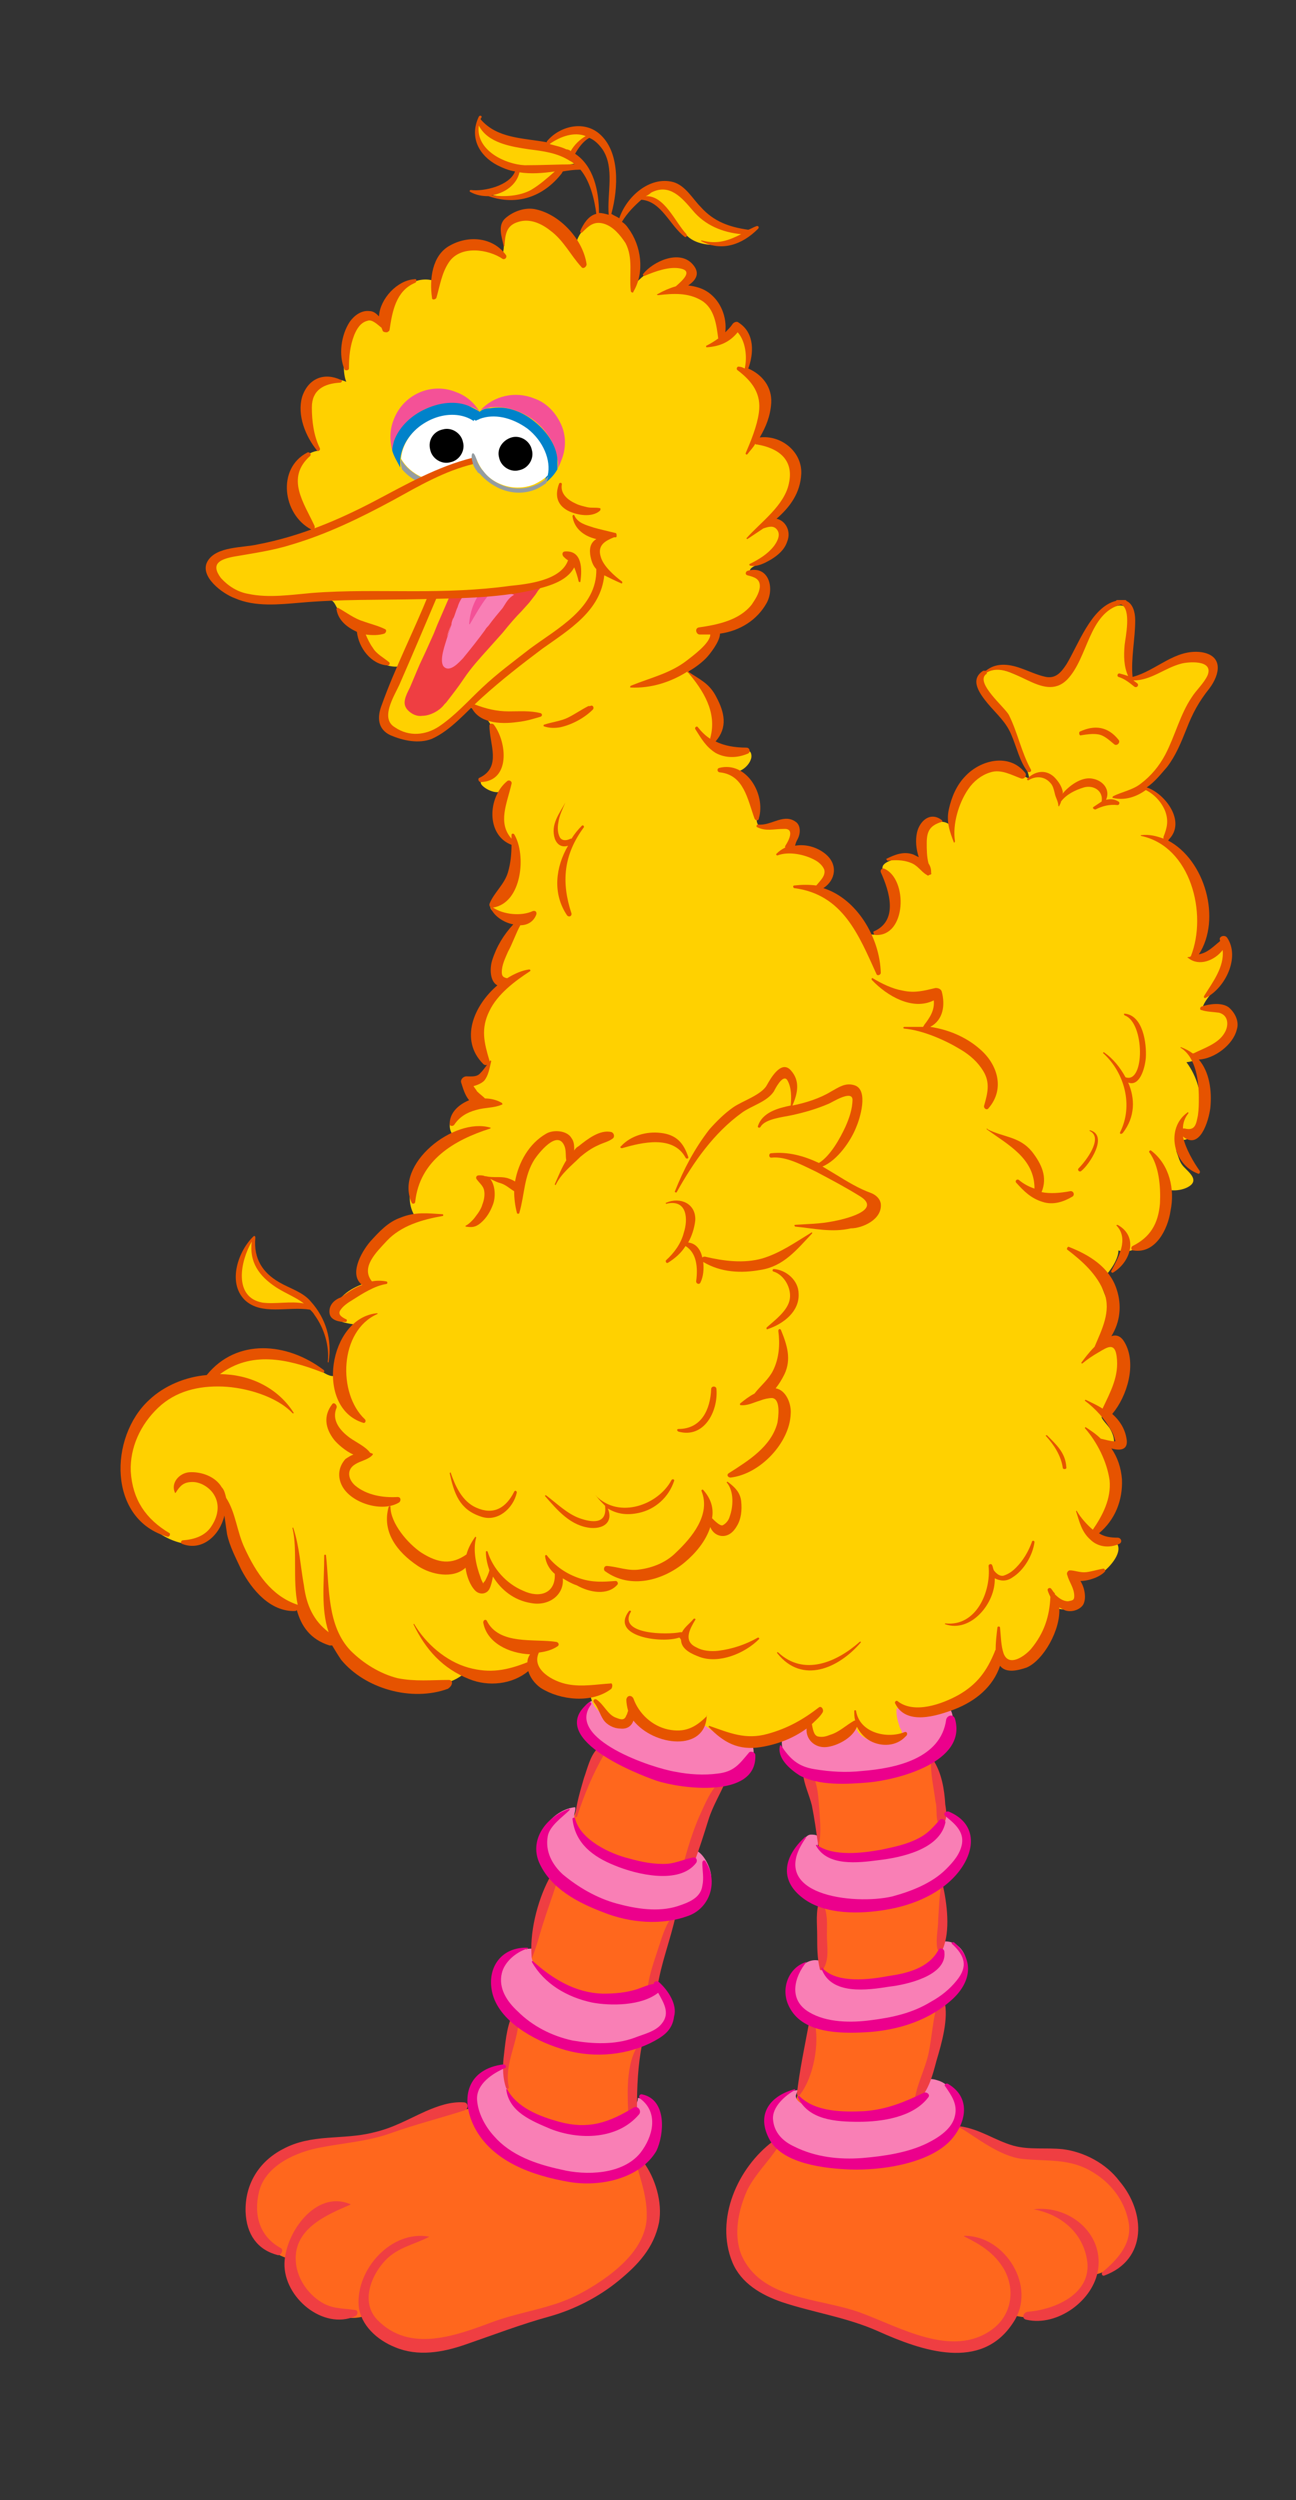 <?xml version="1.0" encoding="utf-8"?>
<!-- Generator: Adobe Illustrator 28.0.0, SVG Export Plug-In . SVG Version: 6.00 Build 0)  -->
<svg version="1.0" id="Layer_1" xmlns="http://www.w3.org/2000/svg" xmlns:xlink="http://www.w3.org/1999/xlink" x="0px" y="0px"
	 viewBox="0 0 146.7 282.9" style="enable-background:new 0 0 146.7 282.9;" xml:space="preserve">
<rect x="0" y="0" width="146.7" height="282.9" fill="#333333" stroke="none"/>
<style type="text/css">
	.st0{fill:#F97FB5;}
	.st1{fill:#FF671D;}
	.st2{fill:#FFD100;}
	.st3{fill:#EF3E42;}
	.st4{fill:#F45197;}
	.st5{fill:#FFFFFF;}
	.st6{fill:#0082CA;}
	.st7{fill:#949CA1;}
	.st8{fill:#E65300;}
	.st9{fill:#EC008C;}
	.st10{fill:#FCA0C9;}
</style>
<g>
	<g>
		<g>
			<g>
				<path class="st0" d="M70.5,199.3c1.2,0.6,2.5,0.9,3.8,1.4c1.4,0.5,2.7,0.9,4.2,0.8c1.3-0.1,2.5,0.3,3.9-0.1
					c1.6-0.5,3.7-2.5,2.6-4.2c-1.2-1.8-4.3-2.4-6.3-2.9c-1.2-0.3-2.4-0.5-3.6-0.7c-1.6-0.3-3.1-0.8-4.8-1c-0.9-0.1-1.9-0.5-2.8-0.3
					c-1.3,0.3-1.8,1.3-1.8,2.6c0,1.4,1,2.1,2.1,2.9C68.7,198.4,69.6,198.9,70.5,199.3z"/>
				<path class="st0" d="M104.5,199.2c1.3-0.8,2.4-1.9,3-3.3c1.4-2.9-1.6-4.2-4.1-4.4c-3.9-0.2-7.3,2.4-11.1,2.7
					c-0.9,0.1-2.4,0.3-3,1c-0.6,0.7-1,1.7-0.7,2.7c0.3,1,1,1.5,1.8,2c1.1,0.8,2.5,0.9,3.8,1.1c1.7,0.2,3.4,0.2,5-0.1
					C101,200.7,102.9,200.1,104.5,199.2z"/>
				<path class="st1" d="M72.9,228.8c0.1-0.4,0.2-0.7,0.3-1.1c0.5-1.8,0.9-3.7,1.4-5.5c0.5-1.8,1.2-4.1,1.4-5.9
					c0.2-1.3,0.5-2.7,0.9-4c0.9-2.7,2.5-5.1,3.7-7.7c0.3-0.6,0.8-2.3,1-3c-2.6-0.1-5.5-0.4-8-1.2c-1.1-0.3-2.2-0.9-3.3-1.4
					c-0.9-0.4-1.8-0.8-2.5-1.5c0.3,0.3-1.2,2.9-1.4,3.3c-0.5,1.1-0.9,3.3-1.3,4.4c-0.8,2-1.4,4.1-2.2,6.1c-0.3,0.8-0.8,1.5-1.1,2.4
					c-1,2.9-1.3,5.9-2,8.8c-0.4,1.7-1.2,3.2-1.6,4.9c-0.2,0.7-0.2,1.5-0.3,2.3c-0.1,0.8-0.4,1.7-0.5,2.5c-0.1,0.9,0,1.8,0,2.7
					c0,1-0.3,1.6-1.1,2.2c-0.6,0.5-1.2,0.9-1.9,1.2c-1.1,0.4-2.4,0.4-3.5,0.8c-1.3,0.4-2.6,0.5-3.9,1c-1.5,0.5-2.9,1.2-4.5,1.7
					c-1.4,0.4-2.8,0.4-4.2,0.5c-1.5,0.2-3,0.6-4.5,1c-2.9,0.8-5.6,3.9-5.1,7c0.4,2.5,1.3,4.4,3.7,5.2c0.2,0.1,0.4,0.2,0.7,0.2
					c-0.1,1.1,0.5,2.1,1,3c0.5,1,0.9,1.8,1.8,2.4c1.3,0.9,4.2,1.7,5.7,0.8c0.2,1.4,2.3,2.4,3.4,2.9c1.7,0.8,3.6,1,5.4,0.6
					c1.8-0.4,3.5-0.8,5.2-1.4c1.7-0.6,3.5-1.5,5.2-2c2.1-0.5,4.1-1.2,6-2.2c1.8-0.9,3-2,4.3-3.4c2-2,2.8-4.8,2.6-7.5
					c-0.1-1.3-0.3-2.5-0.8-3.7c-0.6-1.3-0.5-2.7-0.6-4.1c0-0.6-0.1-1.3-0.2-1.9c-0.1-1.1-0.2-2.1-0.3-3.2c0-1.2,0.2-2.3,0.4-3.4
					C72.4,231.1,72.6,230,72.9,228.8z"/>
				<path class="st1" d="M104.9,237.1c-0.1-0.1-0.2-0.2-0.2-0.2c-0.2-0.2-0.2-0.2-0.2-0.5c0.1-0.8,0.6-1.4,0.8-2.1
					c0.2-0.6,0.2-1.2,0.3-1.8c0.2-0.7,0.5-1.3,0.6-2c0.3-2.3,0-4.7,0.1-7c0.4-5.8,0.2-12.1,0.1-17.8c0-1.1-0.1-3.3-0.3-4.4
					c-0.1-0.6-0.2-1.9-0.7-2.3c-3.7,2.2-9.5,3.5-13.6,1.7c-0.3,0.8,0.1,1.8,0.2,2.6c0.1,0.8,0.2,1.6,0.3,2.3c0.1,1,0.2,2,0.3,2.9
					c0.1,0.4,0.1,0.9,0.1,1.4c0.1,1.1-0.3,2.1-0.2,3.2c0.1,1.2,0.1,2.4,0.1,3.6c0.1,2.5,0.1,5,0,7.4c-0.1,1.4,0,2.8-0.2,4.2
					c-0.2,1.4-0.5,2.8-0.9,4.2c-0.1,0.5-0.1,1-0.2,1.4c-0.1,0.6-0.4,1.2-0.6,1.8c-0.1,0.3-0.2,0.7-0.3,1c-0.3,1-0.6,2-1,3
					c-0.2,0.4-0.3,0.7-0.6,1c-0.3,0.4-0.6,0.9-0.8,1.3c-1.5,2.6-3.6,4.8-4.8,7.5c-1,2.2-1.1,4.8,0.4,6.8c0.6,0.8,1.2,1.4,2,2
					c0.4,0.3,0.8,0.7,1.3,0.9c0.6,0.3,1.1,0.6,1.7,0.9c1.3,0.6,2.9,0.9,4.3,1.2c1.6,0.4,3.2,0.8,4.7,1.3c1.8,0.6,3.4,1.5,5.2,2.1
					c0.5,0.2,1.1,0.3,1.6,0.5c0.8,0.3,1.4,0.7,2.2,0.6c0.9,0,1.8,0.1,2.8-0.1c1-0.3,2.1-0.7,3-1.3c0.5-0.3,0.9-0.7,1.2-1.2
					c0.2-0.3,0.7-0.9,0.7-1.3c1.9,0.5,4.1,0.6,5.8-0.3c0.8-0.4,1.5-1,2.1-1.7c0.3-0.4,0.5-0.7,0.7-1.2c0-0.1,0.3-1.1,0.2-1.1
					c0.9-0.2,1.8-0.4,2.5-0.9c0.4-0.3,0.7-0.6,1-0.9c0.2-0.3,0.6-0.6,0.8-0.9c0.8-1.4,0.7-3,0.3-4.5c-1-3.1-3.9-6-7.2-6.5
					c-1.8-0.3-3.6,0.2-5.3,0c-1.6-0.2-3.1-1.3-4.5-2.1c-1.2-0.6-2.4-1.2-3.5-2c-0.5-0.4-1.1-0.8-1.4-1.4
					C105.8,237.9,105.3,237.5,104.9,237.1z"/>
				<path class="st0" d="M67.9,215.5c1.3,0.4,2.3,0.9,3.6,1.1c1,0.2,2.1,0.2,3.1,0.1c1.3-0.1,2.7-0.3,3.8-1c1-0.6,2.1-2.1,2.1-3.3
					c0-1-0.9-2.9-2-3.1c0,0.5-0.3,1-0.6,1.4c-1.9,2.1-5.9,0.5-8.1-0.2c-0.8-0.3-1.5-0.7-2.2-1.2c-0.7-0.6-1.4-1-1.9-1.8
					c-0.3-0.4-0.7-1-0.7-1.5c0-0.2,0-0.4,0-0.6c0-0.2,0.2-0.7,0.1-0.9c-1.1,0.1-2.3,0.8-3,1.7c-0.7,1-0.8,2.3-0.6,3.5
					C62.4,212.8,65,214.6,67.9,215.5z"/>
				<path class="st0" d="M91.1,208c-0.1,0-0.1,0.1-0.2,0.2c-0.9,0.9-1.5,2-1.4,3.2c0.2,1.3,1,2.4,2.1,3.1c2.4,1.4,5.4,1.2,8.1,0.8
					c2.8-0.3,5.4-1.5,7.6-3.3c1-0.8,1.9-1.9,2.1-3.2c0.1-0.8,0.1-1.9-0.5-2.5c-0.6-0.6-1.2-1.3-2.1-1.3c0.1,0-0.2,1.3-0.2,1.4
					c-0.1,0.4-0.2,0.7-0.6,1c-0.5,0.5-1.2,0.9-1.9,1.2c-2.3,1.2-4.5,1.3-7,1.5c-0.9,0-1.9,0.1-2.7-0.1c-0.6-0.1-1.6-0.4-1.8-1.1
					c-0.1-0.3,0.2-0.8,0-1.1c-0.2-0.2-0.6-0.2-0.8-0.2C91.5,207.6,91.3,207.8,91.1,208z"/>
				<path class="st0" d="M56.5,226.8c0.2,0.4,0.5,0.7,0.8,1c1,1.1,2.3,1.9,3.6,2.4c1.2,0.5,2.5,1,3.8,1.2c2.3,0.4,4.6,0.2,6.8-0.2
					c2.1-0.4,4.7-1.4,4.4-4c-0.1-1.1-0.9-1.7-1.3-2.6c-0.4,0.2-0.9,0.3-1.3,0.6c-1.9,0.9-4.5,1.1-6.5,0.6c-1.4-0.3-2.7-0.8-3.8-1.6
					c-0.8-0.6-1.7-1.2-2.4-1.9c-0.6-0.6-0.4-1-0.3-1.8c-1.3,0-2.5,0.4-3.5,1.4C55.3,223.3,55.5,225.3,56.5,226.8z"/>
				<path class="st0" d="M92.3,228.9c-0.7-0.2-1.4-0.5-1.9-1c-0.7-0.5-0.9-1.5-0.9-2.4c-0.1-1.7,1.4-4.2,3.4-3.6
					c0.2,1.5,1.2,2.5,2.8,2.7c1.7,0.3,3.4,0.2,5.1-0.1c1.6-0.3,2.8-0.8,4.2-1.7c0.6-0.4,1.1-0.6,1.4-1.3c0.1-0.2,0.5-1.8,0.4-1.8
					c2-0.2,3.2,2.2,2.4,3.9c-1.6,3.5-5.7,4.6-9.1,5.4c-2.1,0.5-4.4,0.7-6.5,0.1C93,229.1,92.6,229,92.3,228.9z"/>
				<path class="st0" d="M106.1,235.4c2.5,0.7,2.7,4.2,1.1,6.1c-1.3,1.6-3.4,2.2-5.3,2.6c-2.3,0.4-4.7,0.7-7.1,0.7
					c-2.1,0-4-0.3-5.9-1.3c-1.2-0.6-2.1-1.9-2.3-3.2c-0.2-1.5,0.8-2.4,1.9-3.2c0.7-0.5,1.2-0.5,1.9-0.6c-0.1,0.1-0.4,0.6-0.3,0.8
					c0.1,0.6,1,0.9,1.4,1.2c0.7,0.5,1.3,0.7,2.1,0.8c1.7,0.3,3.5,0,5.2-0.1c1.1-0.1,2.1-0.3,3.1-0.6c0.8-0.2,1.7-0.5,2.2-1.2
					c0.1-0.2,0.8-2.2,0.6-2.1C105.4,235.2,105.8,235.3,106.1,235.4z"/>
				<path class="st0" d="M61.2,245.6c-0.8-0.2-1.6-0.5-2.3-0.9c-2.5-1.4-5-3.3-5.5-6.3c-0.2-1.1,0-2.3,0.8-3.2
					c0.3-0.3,2.8-1.8,3-1.1c0.1,0.7,0,1.4,0.1,2c0.5,2,2.2,2.9,3.9,3.8c2,1,4.2,1.4,6.4,0.8c1.8-0.5,3.8-1,4.5-2.8
					c0.1-0.2,0.1-0.4,0.1-0.5c0.9,0.1,1.5,0.8,1.8,1.6c1,2.3-0.3,4.8-2.3,6c-1.5,0.9-3.8,1.9-5.6,1.8c-1.3,0-2.4-0.4-3.6-0.7
					C62,245.8,61.6,245.7,61.2,245.6z"/>
				<g>
					<path class="st2" d="M14.4,166.6c0,0,0-0.1,0-0.1c0,0,0,0,0-0.1L14.4,166.6z"/>
					<path class="st2" d="M138.4,118.3c0.8-0.7,1.2-1.8,0.9-2.8c-0.2-0.7-0.7-1.1-1.4-1.3c-0.6-0.2-1.4,0.1-1.8-0.1
						c0.2-0.8,0.9-1.5,1.4-2.2c0.9-1.2,1.5-2.6,1.4-4.1c-0.1-0.6,0.1-0.9-0.5-0.7c-0.8,0.3-1.3,1.1-2.1,1.3c-1.6,0.5-0.5-1.3-0.3-2
						c0.2-0.9,0.2-1.8,0.1-2.7c-0.2-1.4-0.5-3-1-4.3c-0.6-1.8-1.7-3.2-3.4-4c0.7-0.9,0.9-2,0.7-3.1c-0.2-0.8-0.6-1.4-1.2-1.9
						c-0.1-0.1-1.5-1.5-1.7-1.2c0.6-0.8,1.7-1.3,2.2-2.3c1.2-2.4,1.8-5.2,3.4-7.4c1.1-1.5,2.8-3.2,2.2-4.4c-0.3-0.6-3.8-0.8-6,0.6
						c-0.9,0.5-2.4,1.3-3.4,1.2c0.1-0.5,0.1-1,0-1.4c0-1,0-2.8,0-3.7c0.1-1.3,0.2-3.8-1.6-3.2c-0.8,0.2-1.5,0.9-2.1,1.5
						c-1.3,1.3-2,3.9-2.9,5.4c-1,1.6-2.1,2.3-3.9,1.8c-1-0.3-2-0.8-3-1.2c-1-0.4-2-0.6-2.9,0.1c-1.4,1,0.4,3.2,1.2,3.9
						c0.7,0.7,1.1,1.6,1.5,2.4c0.5,0.9,0.9,1.8,1.2,2.7c0.3,0.9,1,1.9,1.1,2.9c-0.3-0.1-0.6-0.3-0.9-0.4c-0.8-0.4-2-0.8-2.9-0.6
						c-1,0.2-2.1,0.6-2.9,1.3c-0.7,0.7-1.3,1.6-1.6,2.5c-0.2,0.4-0.8,2.3-0.4,2.7c-0.9-1-2.1-0.7-2.9,0.4c-0.7,1.2-0.2,2.6-0.1,3.9
						c-0.1-1.4-4.7-0.9-4.9,0.2c-0.1,0.5,0.5,0.8,0.7,1.1c0.3,0.5,0.6,1,0.8,1.5c0.4,1.2,0.5,2.6-0.2,3.7c-0.6,0.9-2.4,2-3.3,0.9
						c-0.2-0.2-0.2-0.5-0.3-0.7c-0.2-0.4-0.4-0.7-0.6-1c-0.5-0.7-1.1-1.3-1.8-1.8c-0.7-0.5-1.9-1.3-2.8-1.3c0.5-0.6,1.3-1.1,1.4-1.9
						c0.1-0.6-0.2-1.4-0.7-1.7c-0.3-0.2-3.3-1.6-3.5-1.1c0.4-1,1.1-2.6-0.7-2.5c-0.8,0-2.5,0.9-3.1,0c-0.3-0.4-0.1-1.5-0.2-2
						c-0.1-0.9-0.6-1.7-0.9-2.5c-0.2-0.6-0.8-1.5-1.5-1.5c0.7,0.1,1.6-0.7,1.8-1.4c0.1-0.2,0.1-0.8-0.2-0.9c-0.3-0.1-0.7,0.1-1,0.2
						c-0.4,0.1-0.7,0-1,0c-0.7-0.1-1.5-0.4-2.1-0.9c0.4-0.8,0.4-1.8,0.6-2.7c0.2-1.3-0.1-2.4-0.9-3.4c-0.2-0.2-2.5-2.3-2.6-2.1
						c0,0,0,0,0,0c0.8-0.7,1.8-1.6,2.4-2.5c0.1-0.2,0.8-2,0.7-1.9c1.9-0.2,3.7-1.3,4.8-2.8c1-1.3,1.6-2.9-0.2-3.8
						c-0.6-0.3-1-0.6,0-1.1c1.2-0.6,2.5-1.4,2.9-2.8c0.3-1.1-0.2-2.1-1.4-1.9c0.2-0.7,1-1.2,1.4-1.8c0.6-0.9,1-1.6,1.2-2.7
						c0.2-1.3-0.1-2.7-1-3.7c-0.3-0.3-2.8-1.9-3.1-1c0.4-1.1,1-2.3,1.1-3.6c0.1-1.5-0.5-3.8-2.2-4.2c0.6-1.1,1-4.8-0.9-5
						c-0.4,0-1.1,0.8-1.5,1c-0.5-1.5-0.6-2.7-1.5-4c-0.6-0.9-1.9-1.5-3.1-1.5c0.6-0.7,1.2-2.1,0.2-2.7c-1.9-1.1-4.2,0.5-5.5,1.8
						c0.1-0.6,0-1.3,0-1.9c0-0.7-0.1-1.4-0.3-2c-0.4-1.3-1.1-2.4-2.4-2.9c-2.1-0.8-4,0.9-4.3,2.9c-0.5-0.7-0.8-1.5-1.5-2.1
						c-0.7-0.6-1.5-1.1-2.4-1.3c-1-0.2-2.2-0.1-3.2,0.4c-1.8,0.8-0.5,2.6-1.2,3.9c0.2-0.4-2.4-1.1-2.6-1.1c-1.1,0-2.3,0.3-3.2,1
						c-1,0.7-1.7,1.9-1.6,3.1c-1.9-0.9-4.2,0.6-5.2,2.1c-0.2,0.4-1.3,2-1,2.5c-0.8-1.2-2-0.8-2.9,0c-0.8,0.8-1.2,2-1.3,3.1
						c-0.1,1-0.2,2.7,0.2,3.6c-0.5-0.2-0.9-0.3-1.5-0.3c-0.5,0-0.9,0.2-1.4,0.4c-0.9,0.5-1.4,1.3-1.6,2.3c-0.2,1-0.2,2.1,0.1,3
						c0.1,0.5,0.3,0.9,0.6,1.3c0.2,0.3,0.6,0.6,0.7,1.1c-1.4,0.1-2.7,1.5-3,2.8c-0.4,1.6,0.6,3.1,1.3,4.4c0.4,0.7,0.7,1.4,1.1,2.1
						c-2.5,0.7-4.8,1.8-7.4,2c-1,0.1-2.1,0.2-3.1,0.6c-1.2,0.5-1.4,1.4-0.8,2.5c1.1,2,3.4,2.5,5.5,2.6c2.4,0.1,4.7-0.4,7.1-0.2
						c0.8,0.1,0.9,0.1,1.3,0.9c0.6,1.2,1.8,2.1,2.9,2.8c0.1,1.2,0.3,2,1.2,2.8c0.4,0.4,0.9,0.7,1.4,0.9c0.4,0.2,1.2,0.3,1.6,0.2
						c-0.2,0.9-0.8,1.9-1.2,2.7c-0.7,1.5-1.4,3.5,0.3,4.7c0.6,0.4,1.5,0.7,2.2,0.7c1.2,0,2.3,0,3.2-0.7c1-0.8,1.9-1.8,2.9-2.6
						c0.2-0.1,0.4-0.3,0.5-0.4c0.3,0.5,1.2,0.9,1.7,1.3c0.8,0.6,1.2,1.9,1.4,2.8c0.2,0.9,0.3,2-0.1,2.9c-0.3,0.6-2.3,1.3-1.5,2.1
						c0.5,0.5,1.6,1,2.3,0.6c-0.4,0.4-0.4,1.1-0.5,1.6c-0.1,0.7-0.3,1.4-0.1,2.1c0.2,1,0.8,2,1.8,2.3c0.2,1.2,0.4,2.5,0.1,3.7
						c-0.2,1.1-0.8,2.2-1.8,2.8c-0.2,0.1-0.7,0.2-0.8,0.3c-0.7,1.1,2.5,1.7,2.9,1.8c-0.6,1.2-1.2,2.3-1.8,3.5c-0.5,0.9-1,1.9-0.8,3
						c0.1,0.5,0.5,0.9,0.9,0.5c-0.4,0.4-0.6,1.1-1,1.5c-0.5,0.5-0.8,1.3-1.1,1.9c-0.6,1.4-0.8,2.8-0.5,4.3c0.1,0.7,0.5,1.2,1,1.6
						c-0.3,0.9-0.7,1.3-1.4,1.9c-0.5,0.3-0.6,0.8-0.4,1.3c0.2,0.5,0.8,0.6,1.1,1c0.1,0.2-1.3,0.4-1.5,0.4c-0.5,0.1-1,0.5-1.3,0.8
						c-0.8,0.7-1.1,1.8-0.4,2.7c-1.4,0.2-2.9,1.4-3.6,2.6c-0.5,0.9-0.9,1.7-1.1,2.7c-0.3,1.4-0.4,2.6,0.4,3.9
						c-0.6-0.1-1.3,0.3-1.8,0.6c-0.6,0.3-1.1,0.5-1.7,0.9c-0.9,0.7-1.7,1.6-2.2,2.7c-0.5,1-0.8,2.3,0.1,3.3
						c-1.4,0.4-3.3,1.5-3.5,3.1c-0.2,1.4,1.4,1.4,2.3,1.6c-0.9,0.7-1.4,2.2-1.9,3.2c-0.3,0.6-0.3,1.3-0.3,1.9c0,0.5,0.1,0.8-0.5,0.7
						c-0.6-0.1-1.3-0.7-1.9-1c-0.6-0.3-1.3-0.6-2-0.8c-1.3-0.5-2.8-0.7-4.2-0.7c-2.3,0.1-4.9,1.1-5.8,3.4c-2.8,0.2-5,0.7-6.9,2.9
						c-1.6,1.8-2.6,4.4-2.5,7c0,1.9,0.6,3.8,1.9,5.3c1.1,1.3,2.7,2.4,4.4,2.8c2.6,0.6,4.4-1.5,4.7-3.9c1,0.8,0.9,1.7,1.2,2.7
						c0.4,1.2,0.9,2.5,1.5,3.6c0.6,1.2,1.3,2.4,2.3,3.3c0.9,0.8,2.6,2,3.8,1.5c0.6,1.4,2,3.6,3.8,3.4c0.4,1.8,1.9,3,3.5,3.8
						c1.8,0.9,3.3,2,5.4,1.8c2.2-0.2,3.8,0.1,5.7-1.3c0.2-0.2,0.9-0.1,1.2-0.1c0.8,0,1.5,0,2.3-0.1c1.4-0.1,2.5-0.7,3.7-1.1
						c0.4,1.3,1.8,2.1,2.9,2.6c0.7,0.4,1.5,0.7,2.3,0.8c0.1,0,1.9-0.1,1.8-0.4c0.3,0.7,0.3,1.4,0.8,2c0.6,0.7,1.4,1.5,2.3,1.8
						c0.4,0.1,0.8,0.2,1.1,0.1c0.2-0.1,0.7-0.6,0.7-0.9c0.1,0.5,1,1.2,1.4,1.5c1.9,1.2,5.2,1.2,6.8-0.5c0.6,0.4,1,0.8,1.8,1.1
						c1.5,0.6,3.5,1,5,1c1.7-0.1,3.6-1,5-2c-0.3,0.2,0.4,1.4,0.6,1.6c0.5,0.3,1.1,0.4,1.6,0.3c0.8-0.1,1.6-0.4,2.2-0.9
						c0.3-0.3,0.6-0.7,1-0.8c0.3,1,1.5,1.5,2.4,1.6c0.5,0.1,2.9-0.2,2.8-1c0-0.3-0.3-0.6-0.3-0.8c-0.2-0.6-0.4-1.3-0.3-2
						c0.3,0,0.5,0.3,0.7,0.4c0.7,0.4,1.7,0.6,2.5,0.5c1.1-0.1,2.1-0.6,3.1-1c1.1-0.5,2.1-1.3,3-2.2c0.9-0.9,1.2-2.2,1.9-3.2
						c0.9,1.9,3.9-0.4,4.6-1.3c0.6-0.8,1.1-1.7,1.4-2.6c0.1-0.4,0.7-2,0.4-2.3c0.6,0.7,2,0.7,2.5-0.1c0.2-0.4,0.3-2.7-0.4-2.6
						c1.1-0.3,2.5-0.2,3.5-0.9c0.9-0.6,2.6-2.5,1.6-3.5c-0.5,0-0.9,0.1-1.5,0.1c-0.7,0-0.8-0.3-1.4-0.6c0.6-0.6,1-1.3,1.4-2.1
						c0.2-0.6,0.4-1.2,0.6-1.8c0.7-2.1,0.5-4.7-1-6.4c0.7,0,1.8,0.4,1.7-0.6c0-0.5-0.2-1-0.5-1.5c-0.2-0.3-0.8-0.9-0.9-1.2
						c0-0.3,0.5-1,0.7-1.4c0.2-0.5,0.4-0.9,0.6-1.4c0.5-1.2,2.2-5.2-0.1-5.7c-0.5-0.1-1,0.3-1.5,0.4c0.5-1.2,1.2-2.6,1.3-4
						c0-0.4-1.3-3.3-1.2-3.4c0.9-0.6,2.1-2.3,2.1-3.4c1.7,0.5,3.4-0.9,4.1-2.3c0.4-0.7,0.6-1.5,0.7-2.3c0.1-0.6,0.4-2.3-0.1-2.8
						c0.7,0.9,2.7,0.7,3.5,0c0.9-0.8-0.6-1.7-1-2.3c-0.3-0.4-0.4-0.9-0.6-1.4c-0.1-0.2-0.2-1.8-0.2-1.8c1.7,1.4,2.8-1.3,2.9-2.6
						c0.2-2.1-0.4-4.2-1.6-5.8C136,120,137.6,118.9,138.4,118.3z"/>
				</g>
				<path class="st2" d="M28.4,140.4c-1.6,1.3-1.7,4.4-0.8,6c1,1.7,3.1,1.4,4.8,1.4c0.9,0,1.8,0.1,2.7-0.1c-1.3-1.8-3.8-2.3-5.2-3.9
					c-1-1.2-1.1-2.1-1.2-3.6C28.6,140.2,28.5,140.3,28.4,140.4z"/>
				<path class="st2" d="M57.3,22.3c0.9,0,1.9-0.1,2.9-0.5c1-0.3,1.3-1,2.1-1.6c0.5-0.4,1-1.3,1.7-1.5c0.5-0.1,1.1-0.2,1.6-0.2
					c-0.4-0.8-1-1.2-0.4-2c0.4-0.6,1.1-1.2,1.8-1.2c-0.4-0.7-1.9-0.6-2.5-0.5c-1.3,0.3-1.9,1.1-2.8,2c0-0.4-2.9-0.7-3.3-0.8
					c-0.7-0.2-1.5-0.5-2.2-0.8c-0.6-0.3-1.3-0.8-1.8-1.3c-1.1,0.6,0,2.8,0.6,3.4c0.7,0.7,1.8,1.2,2.7,1.6c0.6,0.2,1.1,0.1,0.8,0.8
					c-0.3,0.7-0.9,1.1-1.6,1.4c-0.4,0.2-1.4,0.9-1.8,0.8C55.8,22.1,56.6,22.3,57.3,22.3z"/>
				<path class="st2" d="M84.6,26.4c-0.6,0.7-2.2,1.2-3.1,1.3c-1.2,0.1-2.7-0.1-3.6-0.9c-0.9-0.8-1.4-1.9-2.2-2.7
					c-0.6-0.6-1.3-1.2-2.1-1.6c-0.1-0.1-0.8-0.2-0.8-0.3c-0.4-0.7,2.2-1.3,2.7-1.3c1.6,0,2.8,1.9,3.8,3c0.5,0.6,1,1.2,1.7,1.5
					C81.9,25.9,83.5,26.5,84.6,26.4"/>
			</g>
			<g>
				<g>
					<g>
						<path class="st3" d="M49.2,71.8c0.6-1.3,1.1-2.7,1.7-4c0.3-0.6,0.8-0.4,1.5-0.5c1.4-0.1,2.8-0.1,4.2-0.2
							c1.5-0.1,3.1-0.3,4.6-0.7c-0.1,0-0.6,0.7-0.8,0.9c-0.6,0.6-1.1,1.3-1.6,1.9c-0.7,0.8-1.4,1.6-2.1,2.4
							c-1.4,1.8-3.1,3.3-4.4,5.2c-0.7,1-1.5,2-2.2,2.9c-0.8,1-2.8,1.8-3.9,0.6c-0.7-0.7-0.1-1.7,0.2-2.4c0.4-0.9,0.7-1.8,1.1-2.6
							C48.1,74.1,48.7,73,49.2,71.8z"/>
						<path class="st3" d="M56.7,66.9l-3.2,0.2l-1,0c0,0-0.4,0-0.4,0c-0.5,0-1,0-1.3,0.6l-1.3,3l-0.4,1l-0.9,2l-0.7,1.5l-1.1,2.6
							l-0.2,0.4c-0.2,0.4-0.4,0.9-0.4,1.3c0,0.3,0.1,0.6,0.4,0.9c0.4,0.4,1,0.7,1.6,0.6c0.9,0,2-0.6,2.5-1.3l0.2-0.2
							c0.7-0.9,1.4-1.8,2-2.7c0.8-1.2,1.8-2.3,2.7-3.3l1.7-1.9c0.8-1,1.5-1.8,2.1-2.4l0.9-1l0.7-0.9l0.2-0.3
							c0.1-0.2,0.4-0.5,0.5-0.6l-0.1-0.3C59.7,66.7,58.1,66.8,56.7,66.9z M52.4,67.5l1,0l3.3-0.2c1.3-0.1,2.7-0.2,4-0.6
							c0,0.1-0.1,0.1-0.1,0.2l-0.2,0.3L59.6,68l-0.9,1c-0.6,0.7-1.3,1.4-2.1,2.4l-1.6,1.9c-0.9,1-1.9,2.1-2.7,3.3
							c-0.6,0.9-1.3,1.8-2,2.6L50,79.5c-0.5,0.6-1.4,1.1-2.2,1.1c-0.4,0-0.9-0.1-1.4-0.5c-0.5-0.5-0.2-1.2,0.1-1.8l0.2-0.4
							c0,0,1.1-2.6,1.1-2.6c0,0,0.7-1.5,0.7-1.5l0.9-2l0,0l0.4-1l1.2-3c0.2-0.3,0.4-0.4,0.9-0.3L52.4,67.5z"/>
					</g>
					<path class="st0" d="M57.7,67c-0.5,0-1-0.1-1.5,0c-0.8,0.1-1.6,0.1-2.4,0.2c-0.3,0-0.9-0.1-1.2,0.1c1.4-0.1,2.7-0.1,4.1-0.2
						C57,67.1,57.4,67.1,57.7,67z"/>
					<path class="st0" d="M56.2,67c-0.8,0.1-1.6,0.1-2.4,0.2c-0.4,0-1-0.1-1.3,0.2c-0.3,0.3-0.6,0.9-0.7,1.3
						c-0.2,0.4-0.3,0.9-0.5,1.3l0,0c0,0,0,0,0,0c-0.1,0.2-0.2,0.4-0.2,0.7c-0.2,0.5-0.3,1-0.5,1.5c-0.2,0.7-0.9,2.5-0.4,3.2
						c0.7,0.8,1.8-0.5,2.2-0.9c0.9-1.1,1.7-2.1,2.5-3.2c0.1-0.2,0.3-0.4,0.4-0.5c0.5-0.7,1.1-1.4,1.6-2c0.4-0.6,0.6-1.1,1.3-1.5
						C57.6,67.1,56.9,66.9,56.2,67z"/>
					<path class="st4" d="M55.1,67.6c-0.7,0.9-1.3,2-1.9,3c0,0.1-0.1,0-0.1,0c0.1-1.3,0.5-2.5,1.3-3.6
						C54.8,66.5,55.5,67.1,55.1,67.6z"/>
					<path class="st5" d="M51.6,54c-1.2,0.5-2.6,0.5-3.8,0c-1-0.4-1.9-1.2-2.4-2.1c0.1-1.5,1.1-3.1,2.7-4.2c2.4-1.5,5.3-1.2,6.5,0.6
						c0.2,0.9,0.1,1.9-0.3,2.8C53.8,52.5,52.9,53.5,51.6,54z"/>
					<path class="st4" d="M44.6,47.4c1.1-2.8,4.3-4.2,7.1-3c1.1,0.4,2,1.2,2.6,2.2c-0.3-0.3-0.7-0.5-1.1-0.6
						c-1.5-0.6-3.5-0.5-5.3,0.4c-1.6,0.8-2.8,2.2-3.3,3.5c-0.1,0.4-0.2,0.7-0.2,1.1C44.1,49.8,44.1,48.6,44.6,47.4z"/>
					<path class="st6" d="M44.4,51c0-0.4,0.1-0.7,0.2-1.1c0.5-1.4,1.7-2.7,3.3-3.5c1.8-0.9,3.8-1.1,5.3-0.4c0.4,0.2,0.8,0.4,1.1,0.6
						c0.1,0.2,0.3,0.5,0.4,0.7c0.3,0.8,0.5,1.7,0.4,2.5c-0.1-0.4-0.2-0.8-0.5-1.2c0,0,0-0.1-0.1-0.1c-1.3-1.8-4.1-2.1-6.5-0.6
						c-1.6,1-2.6,2.6-2.7,4.2c0,0.3,0,0.6,0,0.8C45,52.3,44.6,51.7,44.4,51z"/>
					<path class="st7" d="M45.4,52c0.5,0.9,1.4,1.6,2.4,2.1c1.2,0.5,2.6,0.5,3.8,0c1.2-0.5,2.2-1.5,2.7-2.7c0.4-0.9,0.5-1.9,0.3-2.8
						c0,0,0.1,0.1,0.1,0.1c0.2,0.4,0.4,0.8,0.5,1.2c0,0.6-0.2,1.1-0.4,1.7c-0.2,0.5-0.5,1-0.8,1.4c-0.6,0.7-1.3,1.3-2.1,1.6
						c-0.4,0.2-0.8,0.3-1.3,0.4c-1,0.2-2,0-2.9-0.3c-0.9-0.4-1.6-0.9-2.2-1.6C45.4,52.6,45.3,52.3,45.4,52z"/>
					<path d="M48.7,50.9c0.2,1,1.3,1.7,2.3,1.4c1-0.2,1.7-1.3,1.4-2.3c-0.2-1-1.3-1.7-2.3-1.4C49.1,48.8,48.4,49.8,48.7,50.9z"/>
					<path class="st8" d="M67.9,57.8c-0.9,0.8-2.6,0.5-3.6,0c-1.3-0.7-1.5-1.8-1-3.1c0.1-0.1,0.3-0.1,0.3,0.1
						c-0.2,1.1,0.7,1.8,1.6,2.2c0.4,0.2,0.9,0.3,1.3,0.4c0.5,0.1,0.9,0,1.4,0.1C68,57.5,68,57.7,67.9,57.8z"/>
					<path class="st8" d="M49.7,82.2c1.8-1.2,3.3-2.9,4.9-4.4c1.7-1.6,3.6-3,5.4-4.4c3.1-2.3,7.6-4.6,7.5-9c0,0,0,0,0,0
						c-0.4-0.4-0.6-1-0.7-1.7c-0.1-0.9,0.2-1.4,0.7-1.7c-1.3-0.3-2.5-1.1-2.7-2.6c0-0.1,0.2-0.2,0.2-0.1c0.4,0.9,1.3,1.1,2.2,1.4
						c0.7,0.2,1.6,0.4,2.4,0.6c0.2,0,0.2,0.2,0.2,0.3c0,0.1,0,0.2-0.1,0.2c0,0,0,0,0,0c0,0,0,0,0,0c-0.1,0-0.1,0-0.2,0
						c-1,0.4-1.9,0.9-1.5,2.2c0.3,1.1,1.6,2.2,2.4,2.8c0.1,0.1,0,0.3-0.1,0.2c-0.7-0.3-1.3-0.6-1.9-0.9c-0.4,4-3.9,6.1-7,8.3
						c-2.4,1.8-4.7,3.6-6.8,5.5c-1.8,1.6-3.5,3.7-5.7,4.7c-1.5,0.6-3.3,0.2-4.7-0.4c-1.5-0.7-1.5-2.1-1-3.4
						c1.5-4.2,3.6-8.3,5.3-12.5c0.2-0.6,1.1-0.2,0.9,0.4c-1.4,3.3-2.8,6.6-4.2,9.8c-0.6,1.3-2.2,3.8-0.5,4.8
						C46.3,83.4,48.2,83.2,49.7,82.2z"/>
					<path class="st8" d="M81.4,86.9c-0.3,0.1-0.2,0.5,0.1,0.5c2.7,0.3,3.1,3,3.9,5.2c0.1,0.3,0.5,0.3,0.5,0
						C86.7,89.9,84.5,86.1,81.4,86.9z"/>
					<path class="st8" d="M54.3,88c-0.3,0.1-0.1,0.5,0.1,0.5c3.4-0.1,3-4.5,1.5-6.5c-0.2-0.2-0.5-0.1-0.5,0.1
						C55.4,84.2,56.8,86.8,54.3,88z"/>
					<path class="st8" d="M90.4,94.7c0.2-0.5,0.2-1.2-0.2-1.6c-1.4-1.2-2.9,0.4-4.4,0.2c-0.2,0-0.2,0.3-0.1,0.3c1,0.5,1.9,0.2,3,0.2
						c1.3-0.1,0.6,1.3,0.2,1.9c0,0.1-0.1,0.1,0,0.2c-0.4,0.2-0.7,0.4-1,0.7c-0.1,0.1,0,0.2,0.1,0.2c1.3-0.5,3.1-0.1,4.2,0.5
						c0.4,0.2,0.9,0.6,1.1,1.1c0.2,0.7-0.5,1.3-0.9,1.8c-0.8-0.1-1.6-0.1-2.5,0c-0.2,0-0.1,0.3,0,0.3c5.5,0.7,7.3,5.3,9.3,9.7
						c0.1,0.3,0.5,0.1,0.5-0.1c-0.1-4-2.7-8.4-6.5-9.6c1.4-0.9,1.7-2.7,0.2-3.9c-1-0.8-2.3-1.1-3.4-0.9C90.1,95.2,90.3,95,90.4,94.7
						z"/>
					<path class="st8" d="M106.6,112.2c-0.1-0.3-0.4-0.4-0.7-0.4c-1.3,0.3-2.3,0.6-3.7,0.3c-1.2-0.2-2.4-0.8-3.4-1.4
						c-0.1-0.1-0.2,0.1-0.1,0.2c1.7,1.8,4.6,3.5,7,2.3c0.1,1.1-0.4,1.9-1.1,2.8c0,0.1-0.1,0.1-0.1,0.2c-0.7,0-1.4,0-2.1,0
						c-0.2,0-0.2,0.2,0,0.2c2.1,0.2,4.6,1.3,6.4,2.4c1,0.6,1.9,1.4,2.5,2.4c0.8,1.3,0.5,2.5,0.1,3.9c-0.1,0.3,0.3,0.6,0.5,0.3
						c1.9-2.2,1-5-1-6.7c-1.6-1.4-3.6-2.2-5.6-2.5C106.8,115.4,107,113.7,106.6,112.2z"/>
					<path class="st8" d="M58.9,104.7c0.8,0,1.5-0.4,1.8-1.2c0.1-0.3-0.1-0.5-0.4-0.4c-1.3,0.6-3.3,0.4-4.5-0.4
						c3.3-0.5,3.8-6,2.4-8.3c-0.1-0.1-0.3-0.1-0.3,0.1c0,0.1,0,0.2,0,0.4c-1.6-1.8-0.5-4,0-6.2c0.1-0.3-0.3-0.5-0.5-0.3
						c-2.2,1.8-2.4,6.1,0.5,7.2c0,1-0.1,2.1-0.4,3.1c-0.4,1.4-1.6,2.3-2.1,3.6c0,0.1,0,0.3,0.1,0.3c0.3,1,1.5,1.8,2.6,2
						c-1.1,1.2-1.9,2.5-2.4,4.1c-0.3,1-0.2,2.4,0.6,2.8c-2.7,2.3-4.3,6.2-1.6,8.9c0.3,0.3,0.8,0,0.7-0.4c-0.6-2-1-3.6,0-5.6
						c0.9-1.9,2.9-3.4,4.6-4.5c0.1-0.1,0-0.2-0.1-0.2c-0.8,0.1-1.7,0.5-2.5,1c-0.4-0.1-0.6-0.2-0.6-0.7c0-0.8,0.4-1.6,0.7-2.3
						C58,106.8,58.4,105.6,58.9,104.7z"/>
					<path class="st8" d="M37.3,148.6c0.1,0.8,1.1,1,1.8,1c0.2,0,0.2-0.3,0.1-0.3c-0.4-0.2-1-0.5-0.7-1c0.3-0.5,0.9-0.9,1.4-1.2
						c1.1-0.7,2.5-1.6,3.8-1.8c0.2,0,0.2-0.3,0-0.3c-0.5-0.1-1.1-0.1-1.6,0c-1.3-1.6,0.5-3.3,1.7-4.6c1.6-1.7,4-2.4,6.3-2.8
						c0.1,0,0.1-0.2,0-0.2c-1.7-0.1-3.1-0.3-4.8,0.4c-1.4,0.5-2.4,1.6-3.4,2.7c-1.1,1.3-2.4,3.8-0.9,4.9c-0.9,0.3-1.7,0.9-2.4,1.4
						C37.8,147.1,37.2,147.7,37.3,148.6z"/>
					<path class="st8" d="M42.7,148.7c0.1,0,0-0.1,0-0.1c-5.5,0.5-7.1,10.7-1.6,12.4c0.2,0.1,0.4-0.2,0.2-0.4
						C38.2,157.7,38.4,150.6,42.7,148.7z"/>
					<path class="st8" d="M38.7,168.1c1,2,4.6,3.1,6.5,1.9c0.2-0.2,0.2-0.6-0.2-0.6c-1.6,0.1-3.5-0.2-4.8-1.3c-0.8-0.7-1-1.8,0-2.4
						c0.6-0.4,1.5-0.5,2-1.1c0,0,0-0.1,0-0.1c-0.1,0-0.2-0.1-0.3-0.1c-0.5-0.7-1.6-1.2-2.3-1.7c-1.1-0.8-2.1-2-1.5-3.4
						c0.1-0.3-0.3-0.7-0.5-0.4c-1,1.3-0.8,2.7,0.2,4c0.4,0.5,1.3,1.3,2.2,1.7c-0.3,0.1-0.6,0.3-0.9,0.5
						C38.3,166,38.2,167.1,38.7,168.1z"/>
					<path class="st8" d="M89.5,160c0.1-1.1-0.5-2.7-1.7-2.9c0.4-0.5,0.7-1,1-1.6c0.8-1.7,0.3-3.3-0.4-5c-0.1-0.2-0.3-0.1-0.3,0.1
						c0.2,1.5,0.1,3.1-0.6,4.5c-0.5,1-1.4,1.7-2.1,2.6c-0.6,0.3-1.1,0.7-1.6,1.1c-0.1,0.1,0,0.2,0,0.2c0.8,0.1,1.5-0.3,2.2-0.5
						c0.5-0.2,1-0.3,1.4-0.3c1,0.1,0.7,2.2,0.6,2.8c-0.7,2.7-3.3,4.3-5.5,5.7c-0.3,0.2-0.1,0.5,0.2,0.5
						C86.1,166.8,89.4,163.2,89.5,160z"/>
					<path class="st8" d="M77.5,176.8c1.2-1,2.4-2.4,2.9-4c0.2,0.5,0.6,0.9,1.2,1c0.8,0.1,1.4-0.4,1.8-1.1c0.5-0.8,0.6-1.8,0.5-2.8
						c-0.1-1-0.7-1.6-1.5-2.2c-0.1-0.1-0.2,0.1-0.1,0.1c0.8,1,0.7,2.7,0.3,3.8c-0.1,0.4-0.4,0.8-0.8,1c-0.3,0.1-0.9-0.5-1.2-0.8
						c0.2-1.1-0.1-2.2-1-3.2c-0.1-0.1-0.2,0-0.2,0.1c1.1,2.7-1.1,5.3-2.9,7c-1.1,1.1-2.6,1.7-4.1,1.9c-1.3,0.2-2.4-0.3-3.7-0.4
						c-0.4,0-0.4,0.5-0.2,0.6C71.4,179.9,75.1,178.8,77.5,176.8z"/>
					<path class="st8" d="M69.9,179.3c0.1-0.1,0-0.4-0.2-0.4c-1.4,0.1-2.6,0.2-4.1-0.3c-1.5-0.5-2.8-1.4-3.7-2.6
						c-0.1-0.1-0.2,0-0.2,0.1c0.1,0.8,0.5,1.5,1.1,2c0.1,2.2-1.7,2.8-3.6,1.9c-1.9-0.8-3.4-2.5-4-4.4c0-0.1-0.2-0.1-0.2,0
						c0,0.8,0.2,1.5,0.4,2.1c-0.1,0.4-0.3,0.8-0.5,1.2c-0.1,0.1-0.2,0.2-0.2,0.3c-0.1-0.2-0.3-0.6-0.3-0.7c-0.5-1.3-0.9-3.1-0.5-4.5
						c0-0.1-0.1-0.1-0.1-0.1c-0.5,0.7-0.8,1.3-1,2c-1.7,1.2-3.2,1-5.1-0.2c-1.5-1-3.5-3.3-3.5-5.2c0-0.1-0.1-0.1-0.2,0
						c-0.8,2.8,0.9,5.1,3.3,6.7c1.5,1,4,1.5,5.4,0.2c0.1,0.9,0.5,2,1.1,2.6c0.5,0.5,1.3,0.4,1.6-0.2c0.2-0.4,0.3-0.9,0.4-1.4
						c0.9,1.5,2.4,2.7,4.3,3c2.1,0.4,3.8-1,3.6-2.8c0.5,0.3,1,0.6,1.6,0.8C66.7,180.2,68.8,180.6,69.9,179.3z"/>
					<path class="st8" d="M53.8,137.7c-0.2,0.3-0.8,0.9-1.1,1c0,0,0,0.1,0,0.1c0.7,0.1,1.1,0.1,1.7-0.4c0.7-0.6,1.1-1.3,1.4-2.1
						c0.3-0.8,0.3-2.1-0.3-2.9c0.4,0.2,0.8,0.4,1.2,0.5c0.6,0.2,1,0.6,1.5,0.9c0,0.8,0.1,1.6,0.3,2.4c0,0.2,0.3,0.2,0.3,0
						c0.6-2.1,0.5-4.1,1.7-6c0.4-0.6,2.6-3.5,3.4-1.5c0.2,0.5,0.1,1.1,0.2,1.6c-0.5,0.8-0.9,1.8-1.3,2.7c0,0.1,0.1,0.1,0.1,0.1
						c0.6-1.3,1.8-2.2,2.8-3.2c0.6-0.5,1.3-1,2-1.3c0.6-0.3,1.2-0.4,1.7-0.8c0.2-0.2,0.1-0.6-0.2-0.7c-1.3-0.3-2.7,0.8-3.7,1.6
						c-0.2,0.1-0.4,0.3-0.5,0.5c0-0.5,0-1-0.3-1.4c-0.5-0.9-2.1-1-2.9-0.5c-1.9,1.1-3.1,3.2-3.5,5.4c-0.3-0.2-0.6-0.3-0.9-0.4
						c-0.8-0.2-1.6,0-2.4-0.2c0,0,0,0-0.1,0c-0.2-0.1-0.4-0.1-0.7-0.1c-0.3,0-0.4,0.3-0.2,0.5c0.3,0.4,0.7,0.7,0.8,1.2
						c0.1,0.5,0,1.1-0.2,1.6C54.5,136.7,54.2,137.2,53.8,137.7z"/>
					<path class="st8" d="M69.1,190.5c-1.6,0.1-3.2,0.4-4.8,0.1c-1.7-0.3-4.2-1.7-3.3-3.6c0.8-0.1,1.5-0.3,2.1-0.7
						c0.2-0.1,0.2-0.4-0.1-0.5c-2.5-0.4-6.5,0.4-7.9-2.4c-0.1-0.2-0.4-0.1-0.4,0.2c0.4,2.3,2.9,3.5,5.3,3.6
						c-0.2,0.3-0.3,0.6-0.3,0.9c-2.3,0.9-4.2,1.3-6.7,0.6c-2.5-0.7-4.8-2.7-6.1-4.9c0-0.1-0.1,0-0.1,0c1.4,2.9,3.3,5,6.3,6.2
						c2.2,0.9,4.9,0.6,6.7-0.9c0.2,0.7,0.7,1.4,1.4,1.9c2.2,1.4,5.8,1.8,8,0.1C69.4,190.8,69.3,190.4,69.1,190.5z"/>
					<path class="st8" d="M80,194.2c-1.3,1.3-2.5,1.9-4.4,1.5c-1.8-0.4-3.3-1.8-3.9-3.5c-0.2-0.4-0.7-0.4-0.8,0.1
						c0,0.5,0.1,0.9,0.2,1.3c-0.1,0.2-0.1,0.4-0.2,0.5c-0.2,0.6-0.6,0.5-1.1,0.3c-1-0.3-1.4-1.5-2.3-2.1c-0.2-0.1-0.4,0.1-0.3,0.3
						c0.5,0.6,0.7,1.4,1.1,2c0.4,0.6,1.2,1,1.9,1c0.8,0.1,1.3-0.3,1.5-0.9c2.3,2.9,8.2,3.6,8.3-0.6C80.1,194.2,80,194.1,80,194.2z"
						/>
					<path class="st8" d="M127.3,151.9c-0.4-0.7-0.9-0.9-1.5-0.7c1-1.6,1.2-3.5,0.6-5.3c-0.8-2.5-3.1-3.9-5.4-4.8
						c-0.1-0.1-0.3,0.2-0.2,0.3c1.7,1.3,3.4,2.8,4.2,4.9c0.8,2.1-0.3,4.2-1.1,6.1c0,0,0,0,0,0c-0.7,0.7-1.2,1.4-1.5,1.8
						c0,0,0,0.1,0.1,0.1c0.6-0.5,1.2-0.9,1.9-1.3c1-0.6,1.8-1.1,2,0.5c0.3,2.2-0.7,4-1.6,5.9c-0.6-0.4-1.3-0.7-1.9-1
						c-0.1,0-0.1,0.1-0.1,0.1c1.2,0.9,2.3,2.1,3,3.4c0.2,0.3,0.3,0.6,0.4,1c0.1,0.3,0.1,0.1,0,0.2c-0.5,0-1.1-0.2-1.6-0.3
						c-0.5-0.5-1.1-0.9-1.7-1.3c-0.1,0-0.1,0.1-0.1,0.1c1.4,1.6,2.5,3.8,2.8,5.9c0.2,2.1-0.8,4-1.9,5.6c-0.7-0.6-1.4-1.4-1.8-2.1
						c0-0.1-0.1,0-0.1,0c0.4,1.2,0.6,2.3,1.6,3.2c0.9,0.9,2.2,1,3.3,0.5c0.4-0.2,0.2-0.7-0.2-0.7c-0.8,0-1.5-0.1-2.1-0.5
						c1.8-1.5,2.7-3.7,2.6-6.1c-0.1-1.3-0.5-2.5-1.2-3.5c1,0.3,2,0.2,1.7-1.2c-0.2-1.1-0.8-2-1.6-2.7
						C127.6,158,128.7,154.3,127.3,151.9z"/>
					<path class="st8" d="M124.9,177.5c-0.6,0.1-1.2,0.3-1.9,0.4c-0.7,0.1-1.3-0.2-1.9-0.2c-0.2,0-0.4,0.3-0.3,0.5c0,0,0,0,0,0
						c0.2,0.8,0.8,1.5,0.8,2.4c0,0.5-0.2,0.5-0.7,0.6c-0.6,0-1.1-0.4-1.5-0.8c0,0,0-0.1,0-0.1c0,0-0.1-0.1-0.1-0.1
						c-0.1-0.1-0.2-0.3-0.3-0.4c-0.1-0.2-0.5-0.1-0.4,0.2c0.1,0.3,0.2,0.5,0.3,0.7c-0.1,2.2-0.7,4.1-2.2,5.9
						c-0.7,0.8-2.5,2.1-3.1,0.5c-0.3-0.9-0.3-1.9-0.4-2.9c0-0.2-0.3-0.2-0.3,0c-0.1,0.8-0.2,1.7-0.2,2.5c0,0-0.1,0.1-0.1,0.2
						c-0.9,2.2-2,3.7-4.1,4.9c-1.8,1-5,2.2-6.9,0.7c-0.1-0.1-0.3,0-0.3,0.2c1.2,2.6,4.7,1.5,6.8,0.7c2.3-0.9,4.3-2.5,5.1-4.9
						c0.7,0.9,2.1,0.5,3,0.2c1.9-0.8,3.9-4.3,3.7-6.8c0.2,0.1,0.4,0.2,0.6,0.3c0.7,0.3,1.7,0,2.1-0.6c0.4-0.7,0.2-1.9-0.3-2.7
						c1,0,2.3-0.5,2.8-1.1C125.1,177.6,125,177.5,124.9,177.5z"/>
					<path class="st8" d="M111.7,127.8c2.5,1.8,5.4,3.3,5.4,6.7c-0.6-0.2-1.2-0.5-1.8-1c-0.2-0.1-0.4,0.1-0.3,0.3
						c0.9,1,1.7,1.8,3,2.2c1.2,0.4,2.4,0,3.4-0.6c0.3-0.2,0.1-0.7-0.3-0.6c-1.1,0.2-2.2,0.3-3.2,0.1c0.7-1.7,0-3.2-1.1-4.6
						c-1.4-1.7-3.2-1.6-5-2.5C111.7,127.6,111.7,127.7,111.7,127.8z"/>
					<path class="st8" d="M99.1,105.8c3.5,0.2,3.7-6.3,1-7.5c-0.2-0.1-0.5,0.1-0.4,0.4c1,2.2,2,5.5-0.8,6.7
						C98.8,105.4,98.9,105.8,99.1,105.8z"/>
					<path class="st8" d="M100.5,97.4c0.8-0.1,1.7-0.1,2.5,0.2c0.9,0.3,1.2,1,1.9,1.4c0.1,0.1,0.2,0.1,0.3,0c0.1,0,0.3-0.1,0.2-0.2
						c0,0,0-0.1,0-0.1c0-0.4-0.1-0.7-0.3-1c-0.2-0.8-0.2-1.6-0.2-2.3c0-1.4,0.4-2,1.7-2.4c0.1,0,0.1-0.1,0-0.2
						c-1.3-1-2.5,0.1-2.8,1.4c-0.2,0.9-0.1,1.9,0.2,2.8c-0.2-0.1-0.4-0.2-0.6-0.3c-1.1-0.4-2.1,0-3.1,0.5
						C100.4,97.3,100.4,97.4,100.5,97.4z"/>
					<path class="st8" d="M108.1,95.2c-0.3-1.9,0.4-4.3,1.5-5.9c0.6-0.9,1.5-1.6,2.5-1.9c1.2-0.4,2.4,0.3,3.5,0.7
						c0.4,0.1,0.7-0.4,0.4-0.7c-1.8-2.2-5-1.4-6.7,0.4c-1,1-1.6,2.4-1.9,3.8c-0.3,1.4,0.1,2.5,0.6,3.8
						C108,95.3,108.1,95.3,108.1,95.2z"/>
					<path class="st8" d="M120.3,89.6c-0.1-0.6-0.5-1.2-1-1.7c-1-0.9-2.2-0.6-3,0.2c-0.1,0.1,0,0.2,0.1,0.2c0.8-0.5,1.8-0.5,2.5,0.3
						c0.3,0.3,0.4,0.8,0.5,1.2c0.1,0.5,0.4,0.9,0.4,1.4c0,0,0.1,0.1,0.1,0c0.1-0.2,0.2-0.4,0.2-0.5c0,0,0,0,0,0
						c0.6-0.8,1.6-1.3,2.6-1.6c1.1-0.3,2.2,0.4,2,1.6c-0.3,0.2-0.6,0.4-0.9,0.6c-0.2,0.1,0,0.3,0.2,0.3c0.8-0.4,1.6-0.6,2.5-0.5
						c0.2,0,0.3-0.3,0.1-0.4c-0.5-0.3-0.9-0.3-1.4-0.2c0.5-1.1-0.3-2.2-1.6-2.4c-1.2-0.2-2.6,0.8-3.4,1.8
						C120.3,89.8,120.3,89.7,120.3,89.6z"/>
					<path class="st8" d="M122.4,83.2c0.6-0.1,1.3-0.2,1.9-0.1c0.7,0.1,1.3,0.7,1.8,1.1c0.3,0.3,0.8-0.2,0.5-0.5
						c-1.2-1.5-2.7-1.7-4.4-0.9C122.1,83,122.2,83.3,122.4,83.2z"/>
					<path class="st8" d="M70.5,129.9c2.1-0.6,5.7-1.5,7.1,1.1c0.1,0.2,0.4,0.1,0.3-0.1c-0.5-1.5-1.3-2.5-3.1-2.7
						c-1.6-0.2-3.4,0.3-4.5,1.5C70.1,129.8,70.3,130,70.5,129.9z"/>
					<path class="st8" d="M86.8,150.2c-0.1,0.1,0,0.3,0.1,0.2c1.8-0.6,3.6-2,3.5-4c0-1.5-1.4-2.7-2.8-2.8c-0.2,0-0.2,0.3,0,0.3
						c1.2,0.4,2,1.9,1.8,3.1C89.2,148.3,87.7,149.4,86.8,150.2z"/>
					<path class="st8" d="M99.7,136.2c-0.1-0.6-0.6-1-1.1-1.2c-1.4-0.5-2.7-1.3-4-2.1c-0.5-0.3-1-0.6-1.5-0.9
						c1.7-0.7,3.2-2.9,3.8-4.4c0.4-0.9,1.5-4.3-0.2-4.8c-1-0.3-1.7,0.2-2.6,0.7c-1.3,0.8-2.9,1.3-4.4,1.6c0.6-1.4,0.9-2.8-0.2-4
						c-1.1-1.2-2.3,1-2.7,1.7c-0.6,1.1-2.8,1.8-3.8,2.5c-1,0.7-1.9,1.6-2.7,2.5c-1.7,2.2-2.9,4.5-3.9,7c-0.1,0.1,0.2,0.2,0.2,0.1
						c1.9-3.4,4.2-6.7,7.4-9c1.1-0.8,2.8-1.2,3.6-2.4c0.1-0.2,1-2,1.5-1.3c0.5,0.8,0.5,2,0.4,2.9c0,0,0,0,0,0
						c-1.5,0.3-3.2,0.8-3.7,2.3c-0.1,0.2,0.2,0.3,0.3,0.1c0.5-0.9,2.6-1.1,3.5-1.3c1.4-0.3,2.8-0.7,4.2-1.3c0.3-0.1,2.6-1.6,2.7-0.5
						c0,1.1-0.4,2.2-0.8,3.1c-0.6,1.3-1.7,3.3-3,4.1c-1.7-0.8-3.5-1.3-5.4-1.1c-0.3,0-0.3,0.5,0,0.5c1.7-0.2,3.6,0.9,5.1,1.6
						c1.7,0.9,3.4,1.8,5,2.8c2.5,1.6-2,2.6-3.1,2.8c-1.5,0.3-2.8,0.3-4.3,0.4c-0.1,0-0.1,0.1,0,0.2c2.1,0.2,4.2,0.7,6.3,0.2
						C97.6,139,99.9,138,99.7,136.2z"/>
					<path class="st8" d="M75.4,136.1c-0.1,0,0,0.2,0.1,0.1c2.3-0.5,2.4,1.8,1.9,3.3c-0.3,1.2-1.1,2.3-2,3.1c-0.1,0.1,0,0.4,0.2,0.3
						c0.8-0.5,1.5-1.1,2-1.9c1.3,0.8,1.4,2.5,1.2,4c0,0.3,0.4,0.4,0.5,0.1c0.3-0.6,0.4-1.5,0.3-2.3c2,1.2,4.3,1.3,6.5,0.9
						c2.6-0.4,4.1-2.3,5.8-4.1c0.1-0.1,0-0.2-0.1-0.1c-1.8,1.1-3.5,2.3-5.5,2.9c-2.1,0.6-4.4,0.3-6.5-0.2c-0.1,0-0.2,0-0.3,0.1
						c-0.2-0.9-0.7-1.6-1.6-1.7c0.4-0.7,0.7-1.6,0.8-2.5C78.8,136.2,77,135.4,75.4,136.1z"/>
					<path class="st8" d="M134.8,108.2C134.8,108.2,134.8,108.2,134.8,108.2c-0.1,0.1-0.2,0.1-0.3,0.1c-0.1,0-0.1,0.1,0,0.1
						c1.2,1,3,0.3,3.9-0.9c0.2,1.9-1.1,3.6-2.1,5.2c-0.1,0.2,0.1,0.3,0.2,0.2c2.2-1.1,3.9-4.6,2.4-6.8c-0.3-0.4-1-0.1-0.8,0.3
						c0,0,0,0,0,0.1c-0.5,0.4-0.9,0.8-1.4,1.1c-0.3,0.2-0.6,0.3-1,0.4c2.6-4,0.7-10.7-3.5-12.9c0,0,0.1,0,0.1-0.1
						c2-2-0.4-5.2-2.5-5.9c0.9-0.6,1.6-1.5,2.3-2.3c1-1.3,1.6-2.8,2.2-4.3c0.7-1.8,1.4-3.1,2.6-4.6c1.2-1.6,1.6-3.7-0.9-4.1
						c-3-0.4-5.1,2.1-7.8,2.8c-0.2-2.1,0.3-4.3,0.3-6.4c0-1-0.3-1.9-1-2.2c0-0.1-0.1-0.1-0.2-0.1c-0.1,0-0.2,0-0.3,0
						c-0.2,0-0.3,0-0.5,0c-0.1,0-0.1,0-0.2,0.1c-2.8,0.7-4.3,5.1-5.6,7.2c-0.6,0.9-1.2,1.6-2.3,1.4c-1-0.2-2-0.7-2.9-1
						c-1.4-0.5-2.8-0.6-3.9,0.3c-0.1,0-0.2,0-0.3,0c-1.6,1-0.4,2.6,0.5,3.7c1,1.2,2.1,2.1,2.7,3.6c0.6,1.4,0.9,2.9,1.8,4.1
						c0.2,0.2,0.5,0,0.4-0.2c-1.1-2-1.5-4.2-2.5-6.2c-0.5-0.9-3.8-3.6-2.6-4.6c0.1,0,0.1-0.1,0.1-0.2c2.8-1.6,6.3,3.6,9.1,0.8
						c2.4-2.5,2.4-7.5,6.1-8.5c1.2,0.5,0.5,3.7,0.4,4.6c-0.1,1.2-0.1,2.4,0.4,3.5c-0.3-0.1-0.6-0.2-1-0.3c-0.2,0-0.3,0.3-0.1,0.4
						c0.7,0.2,1.3,0.7,1.8,1.1c0.3,0.2,0.6-0.2,0.3-0.4c-0.1-0.1-0.3-0.2-0.4-0.3c2,0,3.5-1.4,5.4-1.9c0.7-0.2,3.7-0.5,3,1.3
						c-0.4,0.9-1.3,1.7-1.8,2.5c-1.3,1.9-1.9,4.4-3,6.5c-0.7,1.3-1.6,2.4-2.8,3.3c-0.9,0.7-2.1,0.9-3.1,1.4c-0.1,0.1-0.1,0.2,0,0.2
						c1.3,0.3,2.6-0.1,3.7-0.9c0,0,0,0,0,0c1,0.5,1.8,1.4,2.2,2.4c0.4,1.1,0.2,1.9-0.2,2.9c0,0.1,0,0.1,0,0.2
						c-0.8-0.3-1.6-0.5-2.5-0.4c-0.1,0-0.1,0.1,0,0.1C134.8,95.8,136.7,103.4,134.8,108.2z"/>
					<path class="st8" d="M139.1,114c-0.8-0.6-2.2-0.4-3.1-0.1c-0.2,0.1-0.2,0.4,0,0.4c0.6,0.2,1.3,0.2,2,0.3
						c1.1,0.3,1.1,1.5,0.6,2.3c-0.7,1.2-2.3,1.7-3.5,2.3c0,0,0,0-0.1,0c-0.4-0.3-0.8-0.5-1.3-0.7c-0.1,0-0.1,0.1,0,0.1
						c1.7,1.1,2,3.8,2,5.6c0,0.7,0,1.3-0.1,2c-0.2,1-0.3,1.8-1.5,1.5c-0.1,0-0.1,0-0.2,0c0-0.6,0.2-1.2,0.6-1.7
						c0.1-0.1-0.1-0.2-0.1-0.1c-2.5,1.8-1.6,5.9,1.2,6.9c0.1,0.1,0.3-0.1,0.2-0.3c-0.7-1-1.6-2.5-1.9-3.9c1.9,1.6,2.9-1.7,3.1-3.2
						c0.2-2-0.1-4.1-1.3-5.5c1.8-0.1,3.9-1.7,4.3-3.4C140.3,115.6,139.8,114.6,139.1,114z"/>
					<path class="st8" d="M130.3,130.2c-0.1-0.1-0.3,0.1-0.2,0.2c1.1,1.5,1.3,3.9,1.2,5.8c-0.2,2.3-1.1,3.8-3.1,4.8
						c-0.2,0.1-0.2,0.5,0.1,0.5c2.5,0.4,3.9-2.4,4.2-4.5C133,134.6,132.4,131.8,130.3,130.2z"/>
					<path class="st8" d="M126.5,138.6c-0.1,0-0.2,0.1-0.1,0.1c1.4,1.5,0.2,3.6-0.6,5.1c-0.1,0.1,0.1,0.3,0.2,0.2
						C128,142.8,128.9,139.9,126.5,138.6z"/>
					<path class="st8" d="M19.2,173.5c-2.7-1.6-4.2-3.8-4.4-7c-0.1-2.7,1.1-5.3,3.1-7.2c2-1.9,4.6-2.5,7.3-2.4
						c2.6,0.1,6.1,1.1,7.9,3c0.1,0.1,0.2,0,0.1-0.1c-1.8-2.8-5-4.3-8.3-4.3c3.5-2.6,7.5-1.8,11.6-0.2c0.2,0.1,0.3-0.2,0.1-0.3
						c-4.1-3.1-9.8-3.6-13.2,0.6c-2.4,0.2-4.8,1.2-6.5,2.8c-4.6,4.2-4.7,13.6,2.1,15.5C19.2,173.9,19.3,173.6,19.2,173.5z"/>
					<path class="st8" d="M50.8,190.1c-2,0-3.8,0.2-5.8-0.2c-2-0.5-3.9-1.7-5.3-3.1c-2.7-2.8-2.4-7.2-2.8-10.8c0-0.1-0.2-0.1-0.2,0
						c0,3.1-0.4,6,0.5,8.7c-1.7-1.3-2.5-3-2.8-5.3c-0.4-2.2-0.5-4.4-1.2-6.5c0-0.1-0.1,0-0.1,0c0.6,2.4,0,5.9,0.6,8.7c0,0,0,0,0,0
						c-3-1-4.7-3.6-6-6.4c-0.9-1.9-1-4-2.1-5.7c-0.1-0.4-0.2-0.9-0.5-1.2c-0.7-1.2-2.3-1.8-3.7-1.7c-1.1,0.1-2.1,1.2-1.6,2.3
						c0,0.1,0.1,0,0.1,0c0.5-0.8,0.9-1.2,1.9-1.2c0.9,0,1.9,0.6,2.4,1.4c0.7,1.1,0.5,2.4-0.2,3.5c-0.7,1.2-2,1.6-3.3,1.7
						c-0.2,0-0.3,0.3-0.1,0.4c2.3,0.9,4.3-1,4.8-3.2c0.1,0.7,0.2,1.4,0.3,2.1c0.3,1.4,1,2.7,1.6,4c1.2,2.3,3.3,4.8,6.1,4.7
						c0.1,0,0.2-0.1,0.2-0.1c0.5,1.8,1.5,3.3,3.7,4c0.1,0,0.2,0,0.3,0c0.3,0.5,0.6,1,1,1.6c2.7,3.3,8,4.8,12.1,3.3
						C51.3,190.7,51.3,190.1,50.8,190.1z"/>
					<path class="st8" d="M35.1,148.2C35.1,148.2,35.1,148.2,35.1,148.2c0.2,0.2,0.4,0.4,0.5,0.6c1.1,1.5,1.7,3.5,1.5,5.3
						c0,0.1,0.1,0.1,0.1,0c0.4-2.5-0.3-4.9-2-6.8c-0.9-1.1-2.4-1.5-3.6-2.2c-1.9-1.1-2.9-2.7-2.7-5c0-0.1,0-0.1,0-0.1
						c0-0.1-0.1-0.2-0.2-0.1c-1.7,1.6-3,5.2-1,7.2C29.6,148.9,32.6,147.8,35.1,148.2z M28.5,140.5c-0.3,2.3,0.8,3.9,2.8,5.2
						c1.1,0.7,2.2,1.1,3.1,1.8c-1.5-0.3-3.2,0.1-4.7-0.1C26.4,146.8,27.2,142.7,28.5,140.5z"/>
					<path class="st8" d="M65.9,93.4c-0.5,0.5-0.9,1-1.2,1.5c0,0-0.1,0-0.1,0c-0.4,0.2-0.9,0.3-1.2-0.1c-0.3-0.5-0.3-1.2-0.2-1.7
						c0.1-0.8,0.5-1.6,0.8-2.3c0,0,0,0,0,0c-0.7,1.3-1.7,2.5-1.2,4.1c0.3,0.8,0.9,1,1.5,0.8c-1.4,2.4-1.8,5.4-0.1,7.9
						c0.2,0.2,0.5,0.1,0.5-0.2c-1.2-3.6-0.9-6.7,1.4-9.8C66.1,93.4,66,93.4,65.9,93.4z"/>
					<path class="st8" d="M50.9,166.7c0.5,2.3,1.1,4.1,3.5,4.9c1.9,0.7,3.7-0.9,4.1-2.7c0-0.2-0.2-0.3-0.3-0.1
						c-0.9,1.8-2.3,2.7-4.3,1.8c-1.6-0.7-2.4-2.5-2.9-4C51,166.6,50.9,166.7,50.9,166.7z"/>
					<path class="st8" d="M67.5,169.3c0.3,0.4,0.7,0.8,1,1.1c0,0,0,0.1,0,0.1c0.2,2-1.5,1.8-2.9,1.3c-1.4-0.5-2.6-1.7-3.8-2.6
						c-0.1,0-0.1,0-0.1,0.1c1.4,1.6,2.9,3.4,5.2,3.6c1.6,0.1,2.5-0.8,1.9-2.2c1,0.6,2.1,0.8,3.5,0.5c1.9-0.4,3.4-1.8,4-3.6
						c0.1-0.2-0.2-0.3-0.3-0.1C74.5,170.3,70.1,171.9,67.5,169.3C67.5,169.2,67.4,169.3,67.5,169.3z"/>
					<path class="st8" d="M80.5,157.2c-0.1,2.3-1.1,4.5-3.7,4.5c-0.2,0-0.2,0.2,0,0.3c2.9,0.8,4.5-2.3,4.3-4.8
						C81.1,156.8,80.5,156.8,80.5,157.2z"/>
					<path class="st8" d="M77.1,185.7c0.1,1,1.3,1.5,2.1,1.8c2.2,0.8,5.1-0.4,6.7-2c0.1-0.1,0-0.2-0.1-0.2c-1.4,0.8-2.9,1.3-4.5,1.5
						c-0.9,0.1-1.8,0-2.5-0.4c-1.5-0.7-0.7-2.1-0.1-3.1c0.1-0.1-0.1-0.2-0.2-0.1c-0.4,0.5-1,0.9-1.3,1.5c-0.1,0-0.1,0-0.2,0
						c-1.4,0.3-7.1,0.3-5.6-2.3c0.1-0.1-0.1-0.2-0.2-0.1c-2.2,2.9,3.7,3.7,5.7,3C77.1,185.5,77.1,185.6,77.1,185.7z"/>
					<path class="st8" d="M97.4,185.9c0.1-0.1,0-0.2-0.1-0.1c-2.6,2.3-6.3,3.9-9.2,1.2c-0.1-0.1-0.2,0-0.1,0.1
						C90.8,190.6,94.9,188.8,97.4,185.9z"/>
					<path class="st8" d="M114.6,178.5c1.3-0.8,2.3-2.5,2.5-4c0-0.2-0.3-0.2-0.3,0c-0.4,1.1-1,2.1-1.8,2.9c-0.4,0.4-0.8,0.7-1.4,0.9
						c-0.4,0.1-0.8-0.2-1.1-0.6c-0.1-0.2-0.1-0.4-0.2-0.6c-0.1-0.2-0.4-0.1-0.4,0.1c0.3,2.9-1.4,6.9-4.9,6.5c0,0-0.1,0.1,0,0.1
						c2.9,1,5.7-2.4,5.6-5.2C113.2,178.9,113.9,179,114.6,178.5z"/>
					<path class="st8" d="M118.4,162.5c0.9,1,1.7,2.2,1.9,3.6c0,0.2,0.5,0.2,0.4-0.1c-0.1-1.6-1.1-2.5-2.2-3.6
						C118.4,162.4,118.3,162.5,118.4,162.5z"/>
					<path class="st8" d="M127.4,121.9c-0.6-1.1-1.4-2.1-2.4-2.8c-0.1-0.1-0.2,0.1-0.1,0.1c2.4,2.2,3.4,5.9,1.9,8.9
						c-0.1,0.2,0.1,0.3,0.3,0.1c1.4-1.8,1.4-3.9,0.6-5.7c1.3,0.5,1.9-1.6,2-2.8c0.1-1.6-0.3-4.8-2.4-5c-0.1,0-0.1,0.1,0,0.2
						C129.6,115.7,129.6,122.7,127.4,121.9z"/>
					<path class="st8" d="M122.4,132.5c0.9-0.7,3.1-4,1-4.6c-0.1,0-0.1,0.1,0,0.1c1.5,0.8-0.5,3.4-1.3,4.2
						C121.9,132.4,122.2,132.7,122.4,132.5z"/>
					<path class="st8" d="M46.6,136.1c0.1,0.2,0.4,0.1,0.4-0.1c0.5-4.7,4.4-7,8.5-8.3c0,0,0.1-0.1,0-0.1
						C51.4,126.4,44.6,131.7,46.6,136.1z"/>
					<path class="st8" d="M50.9,127.2c0,0.2,0.3,0.3,0.5,0.1c0.6-0.9,1.4-1.4,2.5-1.7c1-0.3,2-0.2,2.9-0.6c0.1,0,0.1-0.1,0-0.2
						c-0.5-0.3-1.2-0.5-1.9-0.5c0,0,0,0,0,0c-0.3-0.3-0.6-0.5-0.9-0.8c-0.1-0.2-0.3-0.4-0.4-0.6c0.4-0.1,0.9-0.3,1.2-0.6
						c0.5-0.6,0.6-1.4,0.8-2.2c0-0.1-0.1-0.1-0.1-0.1c-0.4,0.5-0.7,1-1.1,1.4c-0.4,0.5-1,0.4-1.6,0.4c-0.4,0-0.7,0.4-0.6,0.7
						c0.2,0.6,0.4,1.4,0.9,2C51.9,125,50.9,125.9,50.9,127.2z"/>
					<path class="st8" d="M49.4,33.7c0.4-1.4,0.6-2.8,1.4-4c1.3-2,4.5-1.5,6.1-0.4c0.2,0.1,0.5-0.1,0.4-0.4
						c-1.5-2.1-4.3-2.3-6.4-1.1c-2,1.1-2.3,3.8-2,5.9C48.9,34,49.3,33.9,49.4,33.7z"/>
					<path class="st8" d="M39.5,41.7c0-1.3,0.1-2.5,0.6-3.8c0.3-0.7,0.7-1.4,1.5-1.6c0.5-0.2,1.1,0.4,1.6,0.8c0,0.1,0.1,0.2,0.1,0.3
						c0.1,0.2,0.3,0.2,0.5,0.2c0.1,0,0.1-0.1,0.2-0.1c0,0,0.1-0.1,0.1-0.2c0.3-2,0.7-4.4,2.9-5.3c0.2-0.1,0.2-0.5-0.1-0.4
						c-1.9,0.1-3.9,2.2-4,4.2c-0.3-0.3-0.6-0.6-1.1-0.6c-0.9-0.1-1.7,0.5-2.2,1.2c-1,1.5-1.3,3.8-0.6,5.4
						C39.1,42,39.5,41.9,39.5,41.7z"/>
					<path class="st8" d="M36.2,50.7c-0.7-1.4-0.9-3.1-0.9-4.6c0-2,1.4-2.7,3.2-2.8c0.2,0,0.3-0.3,0.1-0.3c-1.9-0.9-3.7-0.2-4.4,1.9
						c-0.6,2.1,0.4,4.5,1.7,6.1C36.1,51.1,36.3,50.9,36.2,50.7z"/>
					<path class="st8" d="M35.2,59.9c0.3,0.1,0.5-0.1,0.4-0.4c-1.2-2.6-3.3-5.4-0.5-7.9c0.2-0.2-0.1-0.5-0.3-0.4
						C31.3,53,32,58.2,35.2,59.9z"/>
					<path class="st8" d="M43.5,71.7c0.2-0.1,0.3-0.4,0.1-0.5c-0.8-0.4-1.7-0.6-2.5-0.9c-1-0.3-1.9-1-2.8-1.5
						c-0.1-0.1-0.3,0.1-0.2,0.2c0.2,1.2,1.2,2,2.3,2.5c0.2,1.8,1.6,3.7,3.5,3.8c0.2,0,0.3-0.3,0.1-0.4c-0.6-0.5-1.4-0.9-1.8-1.6
						c-0.3-0.4-0.6-1-0.8-1.5C42.1,71.9,42.9,71.9,43.5,71.7z"/>
					<path class="st8" d="M53.5,79.7C53.5,79.7,53.5,79.7,53.5,79.7c-0.2-0.1-0.3,0.1-0.2,0.2c0.8,1.9,3.2,2.1,5.3,1.8
						c1-0.1,1.9-0.4,2.6-0.6c0.2-0.1,0.2-0.3,0-0.4c-1.2-0.3-2.4-0.2-3.6-0.2c-1.4,0-2.6-0.3-3.9-0.8C53.6,79.7,53.5,79.7,53.5,79.7
						z"/>
					<path class="st8" d="M67.1,80.3c0.2-0.2,0-0.6-0.3-0.4c-0.1,0-0.1,0-0.2,0c-0.8,0.4-1.5,0.9-2.3,1.3c-0.8,0.4-1.8,0.5-2.7,0.8
						c-0.1,0-0.1,0.2,0,0.2c0.6,0.2,1.2,0.2,1.8,0.1C64.8,82,66.2,81.2,67.1,80.3z"/>
					<path class="st8" d="M77.8,74.7c-1.9,1.5-4.2,2-6.4,2.9c-0.1,0.1-0.1,0.2,0,0.2c2.3,0.1,4.5-0.6,6.4-1.8
						c1.8,2.1,3.4,4.6,2.6,7.5c0,0,0,0,0,0.1c-0.5-0.3-1-0.8-1.4-1.3c-0.1-0.2-0.4,0-0.3,0.2c0.7,1.1,1.2,2,2.3,2.7
						c1.1,0.6,2.4,0.6,3.6,0.1c0.4-0.1,0.3-0.7-0.1-0.7c-1.3,0-2.5-0.2-3.5-0.7c0,0,0,0,0,0c1.4-1.6,1-3.3,0.1-5
						c-0.8-1.6-1.9-2-3.2-2.9c0.7-0.4,1.4-0.9,2-1.5c0.4-0.4,1.6-1.9,1.6-2.8c2.2-0.3,4.2-1.5,5.3-3.5c0.9-1.7,0.2-4.3-2.2-3.6
						c-0.2,0.1-0.3,0.4,0,0.5c0.8,0.2,1.5,0.4,1.4,1.4c-0.1,0.7-0.5,1.3-0.9,1.9c-1.4,1.8-3.9,2.3-6,2.6c-0.5,0.1-0.3,0.8,0.1,0.8
						c0.4,0,0.8,0,1.2,0C80.4,72.8,78.3,74.3,77.8,74.7z"/>
					<path class="st8" d="M60.7,23.7c-1.2-0.3-2.6,0.2-3.5,1c-0.9,0.8-0.4,2.1-0.2,3.1c0,0.1,0.1,0.1,0.1,0c0.1-1.3,0.2-2.3,1.6-2.7
						c1.3-0.4,2.6,0.2,3.6,1c1.5,1.1,2.3,2.8,3.5,4.1c0.2,0.3,0.6,0,0.6-0.3C66,27.1,63.4,24.3,60.7,23.7z"/>
					<path class="st8" d="M83.6,36.5c-0.2-0.2-0.6,0-0.7,0.2c-0.2,0.3-0.5,0.6-0.8,0.9c0.2-1.7-0.5-3.5-1.9-4.5
						c-0.7-0.5-1.5-0.7-2.3-0.8c0.9-0.6,1.4-1.4,0.5-2.4c-1.5-1.7-4.5-0.3-5.6,1.1c-0.1,0.1,0.1,0.3,0.2,0.2
						c1.2-0.5,2.8-1.1,4.1-0.8c1.3,0.3,0.2,1.3-0.6,2c-0.7,0.2-1.4,0.5-2.1,0.9c-0.1,0,0,0.1,0.1,0.1c1.7-0.2,3.4-0.3,4.9,0.6
						c1.5,0.9,1.7,2.8,1.9,4.3c-0.4,0.3-0.9,0.6-1.3,0.8c-0.1,0-0.1,0.2,0,0.2c1.5-0.1,2.6-0.6,3.5-1.7c0.9,1,1.1,2.8,0.8,4.1
						c-0.2-0.1-0.4-0.2-0.6-0.2c-0.3-0.1-0.4,0.3-0.2,0.4c1.7,1.3,2.7,2.7,2.4,4.8c-0.2,1.5-0.9,3.2-1.5,4.6c0,0.1,0.1,0.2,0.2,0.1
						c0.3-0.4,0.7-0.8,0.9-1.2c0,0.1,0.1,0.1,0.2,0.1c2.4,0.4,4.2,1.7,3.6,4.4c-0.5,2.5-3.2,4.4-4.8,6.2c0,0,0,0.1,0.1,0.1
						c0.6-0.4,1.2-0.8,1.8-1.2c0.6-0.2,1.2-0.4,1.6,0.2c0.4,0.6-0.1,1.4-0.4,1.8c-0.7,0.9-1.7,1.5-2.7,2c-0.1,0-0.1,0.2,0,0.2
						c0.8,0.2,1.7-0.3,2.4-0.7c0.8-0.5,1.5-1.1,1.8-2c0.5-1.2-0.2-2.4-1.2-2.6c1.5-1.3,2.7-2.9,2.8-5.1c0.1-2.5-2.3-4.4-4.7-4.1
						c0.7-1.2,1.2-2.4,1.3-3.9c0.1-1.8-1-3.2-2.6-3.9C85.3,40.1,85.5,37.7,83.6,36.5z"/>
					<path class="st8" d="M55.3,22.2c3.2,1.1,6.2,0.1,8.3-2.6c0-0.1,0.1-0.1,0.1-0.2c0.6-0.1,1.3-0.2,1.9-0.2c0,0,0.1,0,0.1,0
						c1.1,1.3,1.6,3.4,1.8,5c-0.9,0.2-1.5,1.2-1.8,1.9c-0.1,0.2,0.1,0.3,0.2,0.2c0.7-0.7,1.3-1.3,2.4-1c1.1,0.3,1.9,1.3,2.5,2.2
						c0.9,1.7,0.4,3.6,0.6,5.4c0,0.2,0.3,0.3,0.3,0.1c1.3-2.2,0.9-5.2-0.6-7.2c-0.2-0.3-0.4-0.5-0.7-0.7c0.6-1,1.4-1.8,2.2-2.5
						c2.3,0.2,3.2,2.9,4.9,4.2c0.2,0.1,0.3-0.1,0.2-0.3c-1.3-1.4-2.5-4.4-4.6-4.3c0.2-0.1,0.4-0.2,0.6-0.4c2.1-1.1,3.5,0.6,4.7,2
						c1.4,1.7,3.4,2.5,5.5,2.7c-1.4,0.7-2.7,1.2-4.5,0.7c0,0-0.1,0.1,0,0.1c2.3,1.2,4.6,0.4,6.4-1.4c0.2-0.2,0-0.4-0.2-0.3
						c-0.3,0.1-0.6,0.3-0.9,0.4c-2.1-0.3-3.9-0.9-5.4-2.6c-0.9-0.9-1.7-2.4-3.1-2.8c-2.7-0.7-5.3,1.7-6.1,4.1
						c-0.3-0.2-0.6-0.3-0.9-0.5c0.8-2.9,1-7.1-1.4-9.1c-1.8-1.5-4.5-0.8-5.9,0.9c0,0,0,0.1,0,0.1c-2.7-0.5-5.6-0.4-7.5-2.6
						c0-0.1,0.1-0.2,0.1-0.2c0.1-0.2-0.2-0.3-0.3-0.1c-1.1,2.3,0,4.4,2.1,5.5c0.6,0.3,1.3,0.6,2,0.7c-0.6,1.6-3.5,2.3-5,2.1
						c-0.1,0-0.2,0.1-0.1,0.2C53.9,22.1,54.6,22.2,55.3,22.2z M68.2,16.9c1.4,2.1,0.5,5,0.7,7.4c-0.4-0.1-0.7-0.2-1.1-0.2
						c0,0,0,0,0,0c0-2.5-0.6-5.3-2.7-6.7c0.4-0.7,0.9-1.4,1.6-1.8C67.2,15.8,67.7,16.2,68.2,16.9z M66.3,15.4
						c-0.7,0.4-1.3,1-1.7,1.7c-0.1-0.1-0.3-0.2-0.5-0.2c-0.6-0.3-1.2-0.4-1.9-0.6C63.5,15.4,65,14.9,66.3,15.4z M54.2,14.2
						c1,2,3.7,2.4,5.7,2.7c1.6,0.2,3.2,0.4,4.6,1.3c0.2,0.1,0.4,0.2,0.5,0.4c-1.9,0-3.7,0.1-5.6,0.1C57.2,18.6,53.8,17,54.2,14.2z
						 M58.8,19.5c1.3,0.2,2.6,0.1,4-0.1c-0.9,0.8-1.7,1.5-2.7,2.1c-1.3,0.7-3,0.8-4.5,0.6C57.1,21.9,58.5,20.9,58.8,19.5z"/>
					<path class="st3" d="M59.4,220.5c0.1,0,0.1,0.1,0.2,0.1c0.1,0,0.1-0.1,0-0.1C59.6,220.4,59.5,220.4,59.4,220.5
						C59.4,220.4,59.4,220.5,59.4,220.5z"/>
					<path class="st3" d="M57.6,236.2c-0.6-2.7,1.2-5.3,1.1-8c0-0.3-0.5-0.5-0.7-0.2c-0.7,1.5-0.8,3.3-1,4.9
						c-0.1,1.1-0.1,2.3,0.3,3.4C57.4,236.4,57.6,236.4,57.6,236.2z"/>
					<path class="st3" d="M60.2,221.6c0.5-1.2,0.8-2.4,1.2-3.7c0.5-1.6,1.1-3.2,1.6-4.8c0.1-0.5-0.7-0.9-0.9-0.4
						C60.8,215.2,59.9,218.8,60.2,221.6C60.1,221.6,60.2,221.6,60.2,221.6z"/>
					<path class="st3" d="M65.3,205.6c0.8-2.4,1.8-4.9,3.1-7.1c0.3-0.5-0.4-1-0.8-0.6c-0.8,0.8-1.1,2.2-1.5,3.3
						c-0.4,1.4-0.9,3-1,4.5C65.1,205.6,65.3,205.6,65.3,205.6z"/>
					<path class="st3" d="M76.3,216.6c-0.9,1-1.3,2.4-1.7,3.6c-0.5,1.6-1.1,3.1-1.3,4.8c-0.1,0.7,1,0.7,1.1,0
						c0.4-2.8,1.5-5.5,2.1-8.3C76.6,216.6,76.4,216.4,76.3,216.6z"/>
					<path class="st3" d="M72.1,238.7c0-2.6,0.1-5,0.6-7.5c0-0.1-0.1-0.3-0.2-0.1c-1.6,1.9-1.5,5.3-1.4,7.7
						C71.1,239.4,72.1,239.4,72.1,238.7z"/>
					<path class="st3" d="M82,201.3c-1.3,0.7-2,2.4-2.6,3.7c-0.8,1.7-1.4,3.6-1.9,5.4c-0.2,0.7,0.8,0.9,1.1,0.3
						c0.6-1.6,1.1-3.2,1.6-4.8c0.5-1.6,1.4-3,2-4.5C82.2,201.3,82.1,201.2,82,201.3z"/>
					<path class="st3" d="M92.6,208.7c0,0.1,0.1,0.1,0.1,0c0.3-1.4,0.1-3,0-4.5c-0.1-1.2-0.2-2.9-1.1-3.8c-0.2-0.3-0.8-0.1-0.7,0.3
						c0.1,1.2,0.7,2.4,1,3.6C92.2,205.8,92.4,207.3,92.6,208.7z"/>
					<path class="st3" d="M92.8,215C92.8,215,92.7,215,92.8,215c-0.5,1.2-0.3,2.7-0.3,4c0,1.3,0,2.6,0.3,3.8c0,0.2,0.3,0.2,0.4,0
						c0.7-1.1,0.4-2.6,0.4-3.9C93.6,217.8,93.8,216,92.8,215z"/>
					<path class="st3" d="M90.5,237.1c1.6-2,2.3-5.9,1.7-8.3c-0.1-0.3-0.5-0.3-0.6,0c-0.5,2.7-1.1,5.5-1.4,8.2
						C90.3,237.1,90.5,237.2,90.5,237.1z"/>
					<path class="st3" d="M106.6,213.2c-0.3,1.3-0.3,2.6-0.4,4c0,1.1-0.3,2.2-0.1,3.3c0.1,0.3,0.5,0.3,0.6,0.1
						c0.9-2.1,0.5-5.2,0-7.4C106.8,213.1,106.6,213.1,106.6,213.2z"/>
					<path class="st3" d="M103.5,237.9c1.5-0.7,2.1-3.2,2.5-4.7c0.6-2,1.4-4.8,0.9-6.8c-0.1-0.4-0.6-0.3-0.7,0
						c-0.6,1.9-0.7,4.1-1.1,6C104.7,234.2,103.7,236,103.5,237.9C103.3,237.9,103.4,237.9,103.5,237.9z"/>
					<path class="st3" d="M31.8,254.4c-2.4-1.3-3.1-3.7-2.5-6.3c0.7-3.1,4.3-4.6,7-5.1c2.6-0.5,5.4-0.7,7.9-1.6
						c2.8-1,5.6-1.7,8.4-2.6c0.5-0.2,0.4-0.9-0.1-0.9c-1.5-0.1-2.9,0.4-4.3,1c-2,0.9-3.7,1.9-5.9,2.4c-3.5,0.9-7,0.1-10.3,1.9
						c-2.7,1.4-4.3,4-4.2,7.1c0.1,2.5,1.3,4.3,3.7,4.9C31.9,255.1,32.1,254.6,31.8,254.4z"/>
					<path class="st3" d="M40.2,261.4c-1.2-0.2-2.3-0.1-3.5-0.7c-1.7-0.9-3-2.7-3.2-4.6c-0.4-3.8,3.3-5.4,6.1-6.6
						c0.1,0,0.1-0.1,0-0.1c-3.9-1.6-7.3,3.3-7.4,6.7c-0.1,3.9,4.4,7.6,8,6C40.6,261.9,40.5,261.4,40.2,261.4z"/>
					<path class="st3" d="M72,244.8c0.6,2.1,1.3,4,1.2,6.3c-0.2,2.7-2.2,4.8-4.3,6.4c-1.9,1.4-4,2.6-6.3,3.3
						c-2.2,0.7-4.5,1.1-6.7,1.9c-4.3,1.6-9.5,3.6-13.2-0.2c-1.9-2-0.7-5,0.9-6.7c1.4-1.5,3.3-1.8,5-2.7c0,0,0,0,0,0
						c-4.3-0.8-8.3,3.7-8,7.8c0.2,2.2,2.1,3.9,4.1,4.7c2.6,1.1,5.4,0.6,8-0.3c3.2-1.1,6.3-2.3,9.6-3.2c2.8-0.8,5.5-2.2,7.7-4
						c2.2-1.8,4-3.7,4.6-6.6c0.4-2.3-0.4-5-1.8-6.9C72.4,244.1,71.9,244.4,72,244.8z"/>
					<path class="st3" d="M120.3,243.2c-1.9-0.2-3.8,0.1-5.6-0.4c-2.1-0.6-3.8-1.9-6.1-2.2c-0.1,0-0.1,0.1,0,0.1
						c2.1,1.3,4.6,3.3,7.1,3.6c2.9,0.3,5.4-0.1,8,1.5c2,1.2,3.5,3.1,4,5.4c0.6,2.5-1.1,4.4-2.9,5.9c-0.2,0.2,0,0.5,0.2,0.4
						c4.9-1.8,4.7-7.2,1.7-10.7C125.2,244.8,122.7,243.5,120.3,243.2z"/>
					<path class="st3" d="M117,250C117,250,117,250,117,250c3.2,0.6,5.8,2.8,6.1,6.2c0.2,3.6-4,5.2-6.8,5.4
						c-0.5,0.1-0.7,0.8-0.1,0.9c3.5,0.8,7.6-2.2,8.1-5.7C124.9,252.6,120.9,249.5,117,250z"/>
					<path class="st3" d="M109.2,253c-0.1,0-0.1,0.1,0,0.1c1.8,0.9,3.3,1.8,4.4,3.6c1.4,2.4,0.9,5.3-1.3,6.9
						c-4.5,3.3-10.5-0.3-14.9-1.9c-4.6-1.7-11.3-1.4-13.5-6.6c-0.9-2.3-0.3-5.1,0.7-7.3c0.9-1.8,2.4-3.2,3.5-4.9
						c0.3-0.4-0.3-0.9-0.6-0.6c-4,3-6.6,8.8-4.6,13.7c1,2.4,3.3,3.7,5.6,4.5c3.6,1.2,7.3,1.7,10.9,3.3c4.9,2.2,11.7,4.6,15.3-1
						C117.4,258.8,113.8,253,109.2,253z"/>
					<path class="st3" d="M106.2,206.3c0.1,0.2,0.4,0.3,0.5,0.1c0.6-0.4,0.4-1.6,0.3-2.2c-0.1-1.7-0.4-3.6-1.4-5.1
						c-0.1-0.1-0.2-0.1-0.2,0.1c-0.1,1.5,0.3,3.1,0.5,4.7C106.1,204.5,105.9,205.7,106.2,206.3z"/>
					<path class="st9" d="M104,208c-1.3,0.7-2.8,1-4.2,1.3c-2.2,0.4-5.4,0.8-7.3-0.5c-0.1-0.1-0.2,0-0.1,0.1c1.3,2.3,4.7,1.9,7,1.6
						c2.6-0.3,6.9-1.2,7.6-4.2c0.1-0.3-0.3-0.6-0.6-0.4C105.6,206.8,105,207.5,104,208z"/>
					<path class="st9" d="M100.7,224.8c1.8-0.2,6.5-1.2,6.2-3.9c0-0.4-0.5-0.6-0.7-0.2c-1.1,2-3.5,2.6-5.6,2.9
						c-2.1,0.4-5.9,0.9-7.5-0.9c-0.1-0.1-0.2,0-0.1,0.1C94.1,225.8,98.2,225.2,100.7,224.8z"/>
					<path class="st9" d="M84.8,198.3c-1.1,1.3-1.7,2.2-3.6,2.4c-1.5,0.2-3.2,0.1-4.7-0.2c-2.6-0.4-12.5-3.7-9.6-7.6
						c0.1-0.2-0.1-0.4-0.3-0.2c-4.8,3.9,5.1,7.9,7.7,8.8c2.7,0.9,11.4,2.1,11.2-2.9C85.5,198.3,85,198.1,84.8,198.3z"/>
					<path class="st9" d="M107.4,205c-0.3-0.1-0.7,0.2-0.4,0.5c1,0.8,2.1,1.7,1.9,3.1c-0.2,1.2-1,2.1-1.8,2.9
						c-1.6,1.6-3.9,2.5-6.1,3.1c-4.3,1-14.4-0.1-9.8-6.6c0.1-0.1-0.1-0.2-0.1-0.1c-2.3,2.1-3,4.8-0.2,6.9c2.5,1.9,6.5,1.8,9.4,1.3
						c3.1-0.5,6.4-1.9,8.3-4.4C110.5,209.2,110.5,206.3,107.4,205z"/>
					<path class="st9" d="M108,219.8c-0.2-0.1-0.4,0.1-0.2,0.2c1.4,1.3,1.8,2.5,0.5,4.1c-0.8,1-1.8,1.8-2.9,2.4
						c-2.1,1.3-4.4,1.8-6.8,2.1c-2.2,0.3-5,0.3-7-0.9c-2.4-1.4-1.7-4-0.3-5.7c0,0,0,0,0,0c-2,0.6-2.9,2.9-2.1,4.8
						c1.3,3.1,5.2,3.3,8.1,3.2c3.7-0.1,7.4-1.1,10.2-3.5C109.8,224.6,110.5,221.9,108,219.8z"/>
					<path class="st9" d="M107.3,235.8c-0.2-0.1-0.5,0.1-0.3,0.3c0.7,1,1.4,2,1.1,3.3c-0.3,1.5-1.9,2.5-3.1,3.1
						c-2.2,1.1-5,1.5-7.4,1.7c-2.6,0.2-5.3-0.1-7.7-1.3c-1.3-0.6-2.3-1.6-2.4-3.1c-0.1-1.4,1.4-2.7,2.5-3.3c0,0,0-0.1,0-0.1
						c-2.7,0.7-4.4,2.7-3,5.5c1.4,3,6.5,3.5,9.3,3.6c3.4,0.1,8.4-0.6,11-3C109.2,240.7,110.2,237.5,107.3,235.8z"/>
					<path class="st9" d="M74.6,224.3c-0.2-0.2-0.6-0.1-0.6,0.2c-0.7,0.1-1.3,0.4-1.9,0.6c-1.3,0.4-2.5,0.5-3.9,0.5
						c-3.1-0.1-5.7-1.7-7.9-3.7c0,0-0.1,0-0.1,0.1c1.4,2.5,4,4,6.8,4.6c2.1,0.4,5.6,0.4,7.5-1.1c0.6,1.1,1.4,2.3,0.4,3.5
						c-0.7,0.9-2.1,1.2-3.1,1.6c-2.2,0.8-4.7,0.7-7,0.3c-2.3-0.5-4.5-1.6-6.2-3.3c-1.2-1.1-2.2-2.6-1.8-4.3c0.3-1.3,1.6-2.4,2.9-2.8
						c0.1,0,0.1-0.1,0-0.1c-2.9-0.1-4.6,2.2-4,5c0.7,3.3,4.8,5.5,7.7,6.4c3.3,1.1,7.1,0.9,10.2-0.6c1.4-0.7,2.5-1.4,2.7-3
						C76.7,226.8,75.6,225.2,74.6,224.3z"/>
					<path class="st9" d="M69.6,211.1c2.4,1,7.3,2.2,9.2-0.3c0.2-0.3,0-0.7-0.4-0.6c-1,0.2-1.8,0.6-2.8,0.7c-1.5,0.1-3-0.2-4.4-0.6
						c-2.1-0.5-5.5-2.1-6.1-4.5c0-0.2-0.3-0.1-0.3,0C65.1,208.6,67.1,210.1,69.6,211.1z"/>
					<path class="st9" d="M72.3,239.3c0.4-0.4-0.1-1.1-0.6-0.8c-2.8,1.7-5.1,2.5-8.4,1.6c-2.2-0.6-4.8-1.6-5.9-3.7c0,0-0.1,0-0.1,0
						c0.3,2.6,2.9,3.6,5,4.5C65.6,242.2,69.9,242.1,72.3,239.3z"/>
					<path class="st9" d="M90.5,200.9c2.2,1.2,5.4,1,7.8,0.8c3.3-0.3,11.2-2.3,9.8-7.2c-0.2-0.6-0.9-0.4-1,0.1
						c-0.6,4.4-5.7,5.5-9.5,5.8c-1.8,0.2-3.6,0.1-5.4-0.2c-1.9-0.3-2.8-1.2-3.8-2.7c0,0-0.1,0-0.1,0
						C87.9,198.9,89.4,200.2,90.5,200.9z"/>
					<path class="st9" d="M72.7,237c-0.3-0.1-0.5,0.3-0.2,0.5c2.1,1.6,1.4,4.3,0,6.1c-2,2.5-6.2,2.6-9,1.9c-2.8-0.6-5.7-1.6-7.6-3.8
						c-1-1.1-1.8-2.6-1.9-4.1c-0.1-1.8,1.8-3,3.2-3.6c0.2-0.1,0-0.4-0.2-0.4c-4,0.5-5,3.7-3.3,7.1c2,3.9,6.6,5.5,10.7,6.2
						c3.4,0.6,8-0.3,9.9-3.5C75.2,241.5,75.5,237.6,72.7,237z"/>
					<path class="st9" d="M79.5,210.8c0,0.9,0.2,1.7,0,2.6c-0.2,1.4-1.6,1.9-2.8,2.3c-2.2,0.7-4.7,0.3-6.9-0.3
						c-2.2-0.6-4.3-1.8-6.1-3.3c-1.2-1.1-2-2.6-1.7-4.3c0.2-1.2,1.7-2.2,2.5-3c0,0,0-0.1-0.1-0.1c-2.4,0.8-4.5,3.3-3.4,6
						c1.3,3,4.4,4.6,7.3,5.7c3,1.2,6.6,1.5,9.6,0.4c2.5-0.9,3.4-3.9,2-6.1C79.8,210.4,79.5,210.5,79.5,210.8z"/>
					<path class="st9" d="M97.2,240.1c2.6,0,6.2-0.5,7.9-2.8c0.2-0.3-0.2-0.6-0.5-0.5c-2.3,1.1-4.2,1.9-6.8,2.1
						c-2.4,0.1-5.5,0.1-7.3-1.7c-0.1-0.1-0.2,0-0.2,0.1C91.5,239.9,94.6,240.1,97.2,240.1z"/>
					<path class="st2" d="M49.6,55.7c1.5,0.2,2.8,0,3.9-1.2c0.4-0.5,1.9-2,0.8-2.5c-0.5-0.2-2.2,0.6-2.8,0.7
						c-1.1,0.3-2.4,0.6-3.3,1.4C46.8,55.2,48.6,55.6,49.6,55.7z"/>
					<path class="st8" d="M23.5,63.5c1-1.7,4-1.5,5.7-1.9c4.7-0.9,9-2.7,13.2-4.9c3.6-1.9,7.1-3.9,11.1-4.9c0.6-0.1,0.6,0.6,0.1,0.7
						c-3.3,0.8-6.2,2.5-9.1,4.1c-3.7,2-7.4,3.8-11.4,5c-2.2,0.7-4.4,1-6.7,1.4c-1.5,0.3-2.6,0.8-1.4,2.4c0.8,0.9,1.9,1.6,3.1,1.8
						c2.3,0.5,4.9,0.1,7.2-0.1c3.8-0.3,7.7-0.2,11.5-0.2c3.6,0,7.3-0.1,10.9-0.6c2-0.2,5.8-0.6,6.6-2.9c-0.2-0.1-0.4-0.3-0.5-0.4
						c-0.2-0.2-0.2-0.6,0.2-0.6c1.9-0.1,1.9,2,1.7,3.4c0,0.1-0.1,0.1-0.2,0c-0.1-0.5-0.3-1.1-0.5-1.6c-0.9,1.7-3.2,2.2-4.8,2.6
						c-4.1,0.9-8.4,0.9-12.6,1c-4.6,0.1-9.1,0-13.6,0.4c-2.4,0.2-5.1,0.5-7.4-0.5C25.2,67.2,22.5,65.2,23.5,63.5z"/>
					<path class="st4" d="M60.5,45.1c1.4,0.5,2.4,1.6,3,2.9c0.6,1.3,0.6,2.8,0,4.2c-0.1,0.3-0.2,0.5-0.4,0.8c0.1-0.4,0.1-0.7,0-1.1
						c-0.2-1.5-1.1-3.1-2.6-4.3c-1.6-1.2-3.5-1.7-5-1.5c-0.4,0.1-0.7,0.2-1.1,0.3C55.9,44.8,58.3,44.2,60.5,45.1z"/>
					<path class="st6" d="M54.4,46.5c0.3-0.2,0.7-0.3,1.1-0.3c1.6-0.3,3.4,0.2,5,1.5c1.5,1.2,2.5,2.8,2.6,4.3c0,0.4,0,0.7,0,1.1
						c-0.4,0.7-0.9,1.2-1.6,1.7c0.1-0.3,0.2-0.5,0.3-0.8c0.4-1.7-0.5-3.8-2.3-5.3c-1.7-1.3-3.8-1.7-5.4-1.1
						c-0.2,0.1-0.3,0.1-0.4,0.2c0,0-0.1-0.1-0.1-0.1C53.8,47.3,54,46.9,54.4,46.5z"/>
					<path class="st5" d="M53.4,48.1c0-0.1,0.1-0.2,0.1-0.3c0.1-0.1,0.1-0.2,0.2-0.3c0,0,0.1,0.1,0.2,0.1c0.1-0.1,0.3-0.1,0.4-0.2
						c1.6-0.6,3.6-0.2,5.4,1.1c1.8,1.4,2.7,3.6,2.3,5.3c-0.4,0.4-0.9,0.7-1.5,1c-1.2,0.5-2.6,0.5-3.8,0c-1.3-0.5-2.2-1.5-2.7-2.7
						c0,0,0,0,0,0l-0.4,0.2C53,51,52.8,49.5,53.4,48.1z"/>
					<path d="M56.5,51.8c0.2,1,1.3,1.7,2.3,1.4c1-0.2,1.7-1.3,1.4-2.3c-0.2-1-1.3-1.7-2.3-1.4C56.9,49.8,56.2,50.8,56.5,51.8z"/>
					<path class="st7" d="M54,53.3c0,0-0.1-0.1-0.1-0.1c-0.2-0.3-0.3-0.5-0.4-0.8c0,0,0-0.1,0-0.1l0,0c0,0,0,0,0,0
						c-0.1-0.2-0.2-0.9,0-1c0.2-0.1,0.4,0.6,0.5,0.8c0,0,0,0,0,0.1h0c0.2,0.4,0.4,0.8,0.7,1.1c0,0,0,0,0,0c0,0,0,0,0,0
						c0.5,0.7,1.2,1.2,2.1,1.6c1.2,0.5,2.6,0.5,3.8,0c0.6-0.2,1.1-0.6,1.5-1c-0.1,0.3-0.2,0.6-0.3,0.8c-0.3,0.2-0.6,0.4-1,0.6
						c-1.3,0.6-2.8,0.6-4.2,0c-0.9-0.4-1.7-1-2.3-1.7C54.1,53.5,54,53.4,54,53.3z"/>
					<path class="st8" d="M102.4,196c-2,0.8-5.1,0.1-5.5-2.4c0-0.1-0.2-0.1-0.2,0c0,0.4,0,0.7,0.1,1.1c0,0,0,0-0.1,0
						c-0.9,0.5-1.7,1.3-2.7,1.6c-0.5,0.2-0.9,0.3-1.4,0.2c-0.5-0.1-0.6-0.9-0.7-1.4c0.4-0.4,0.9-0.8,1.2-1.3
						c0.2-0.3-0.1-0.8-0.4-0.6c-1.8,1.4-3.6,2.4-5.8,3c-2.5,0.7-4.3-0.1-6.6-0.9c-0.1,0-0.1,0.1-0.1,0.1c1.7,1.8,3.4,2.7,5.9,2.3
						c1.9-0.3,3.7-1,5.2-2.1c-0.1,1.2,0.9,2.2,2.2,2.1c1.2-0.1,3-1,3.5-2.3c0.3,0.6,0.8,1.2,1.5,1.6c1.3,0.7,3,0.6,4-0.5
						C102.8,196.3,102.7,195.9,102.4,196z"/>
					<g>
						<path class="st0" d="M51.1,70.6c0.1-0.2,0.2-0.4,0.2-0.7C51.2,70.2,51.2,70.4,51.1,70.6z"/>
						<path class="st10" d="M50.6,72.1c0.2-0.5,0.3-1,0.5-1.5C50.9,71.1,50.7,71.6,50.6,72.1z"/>
						<polygon class="st10" points="51.3,70 51.3,70 51.3,70 						"/>
					</g>
				</g>
			</g>
		</g>
	</g>
</g>
</svg>
